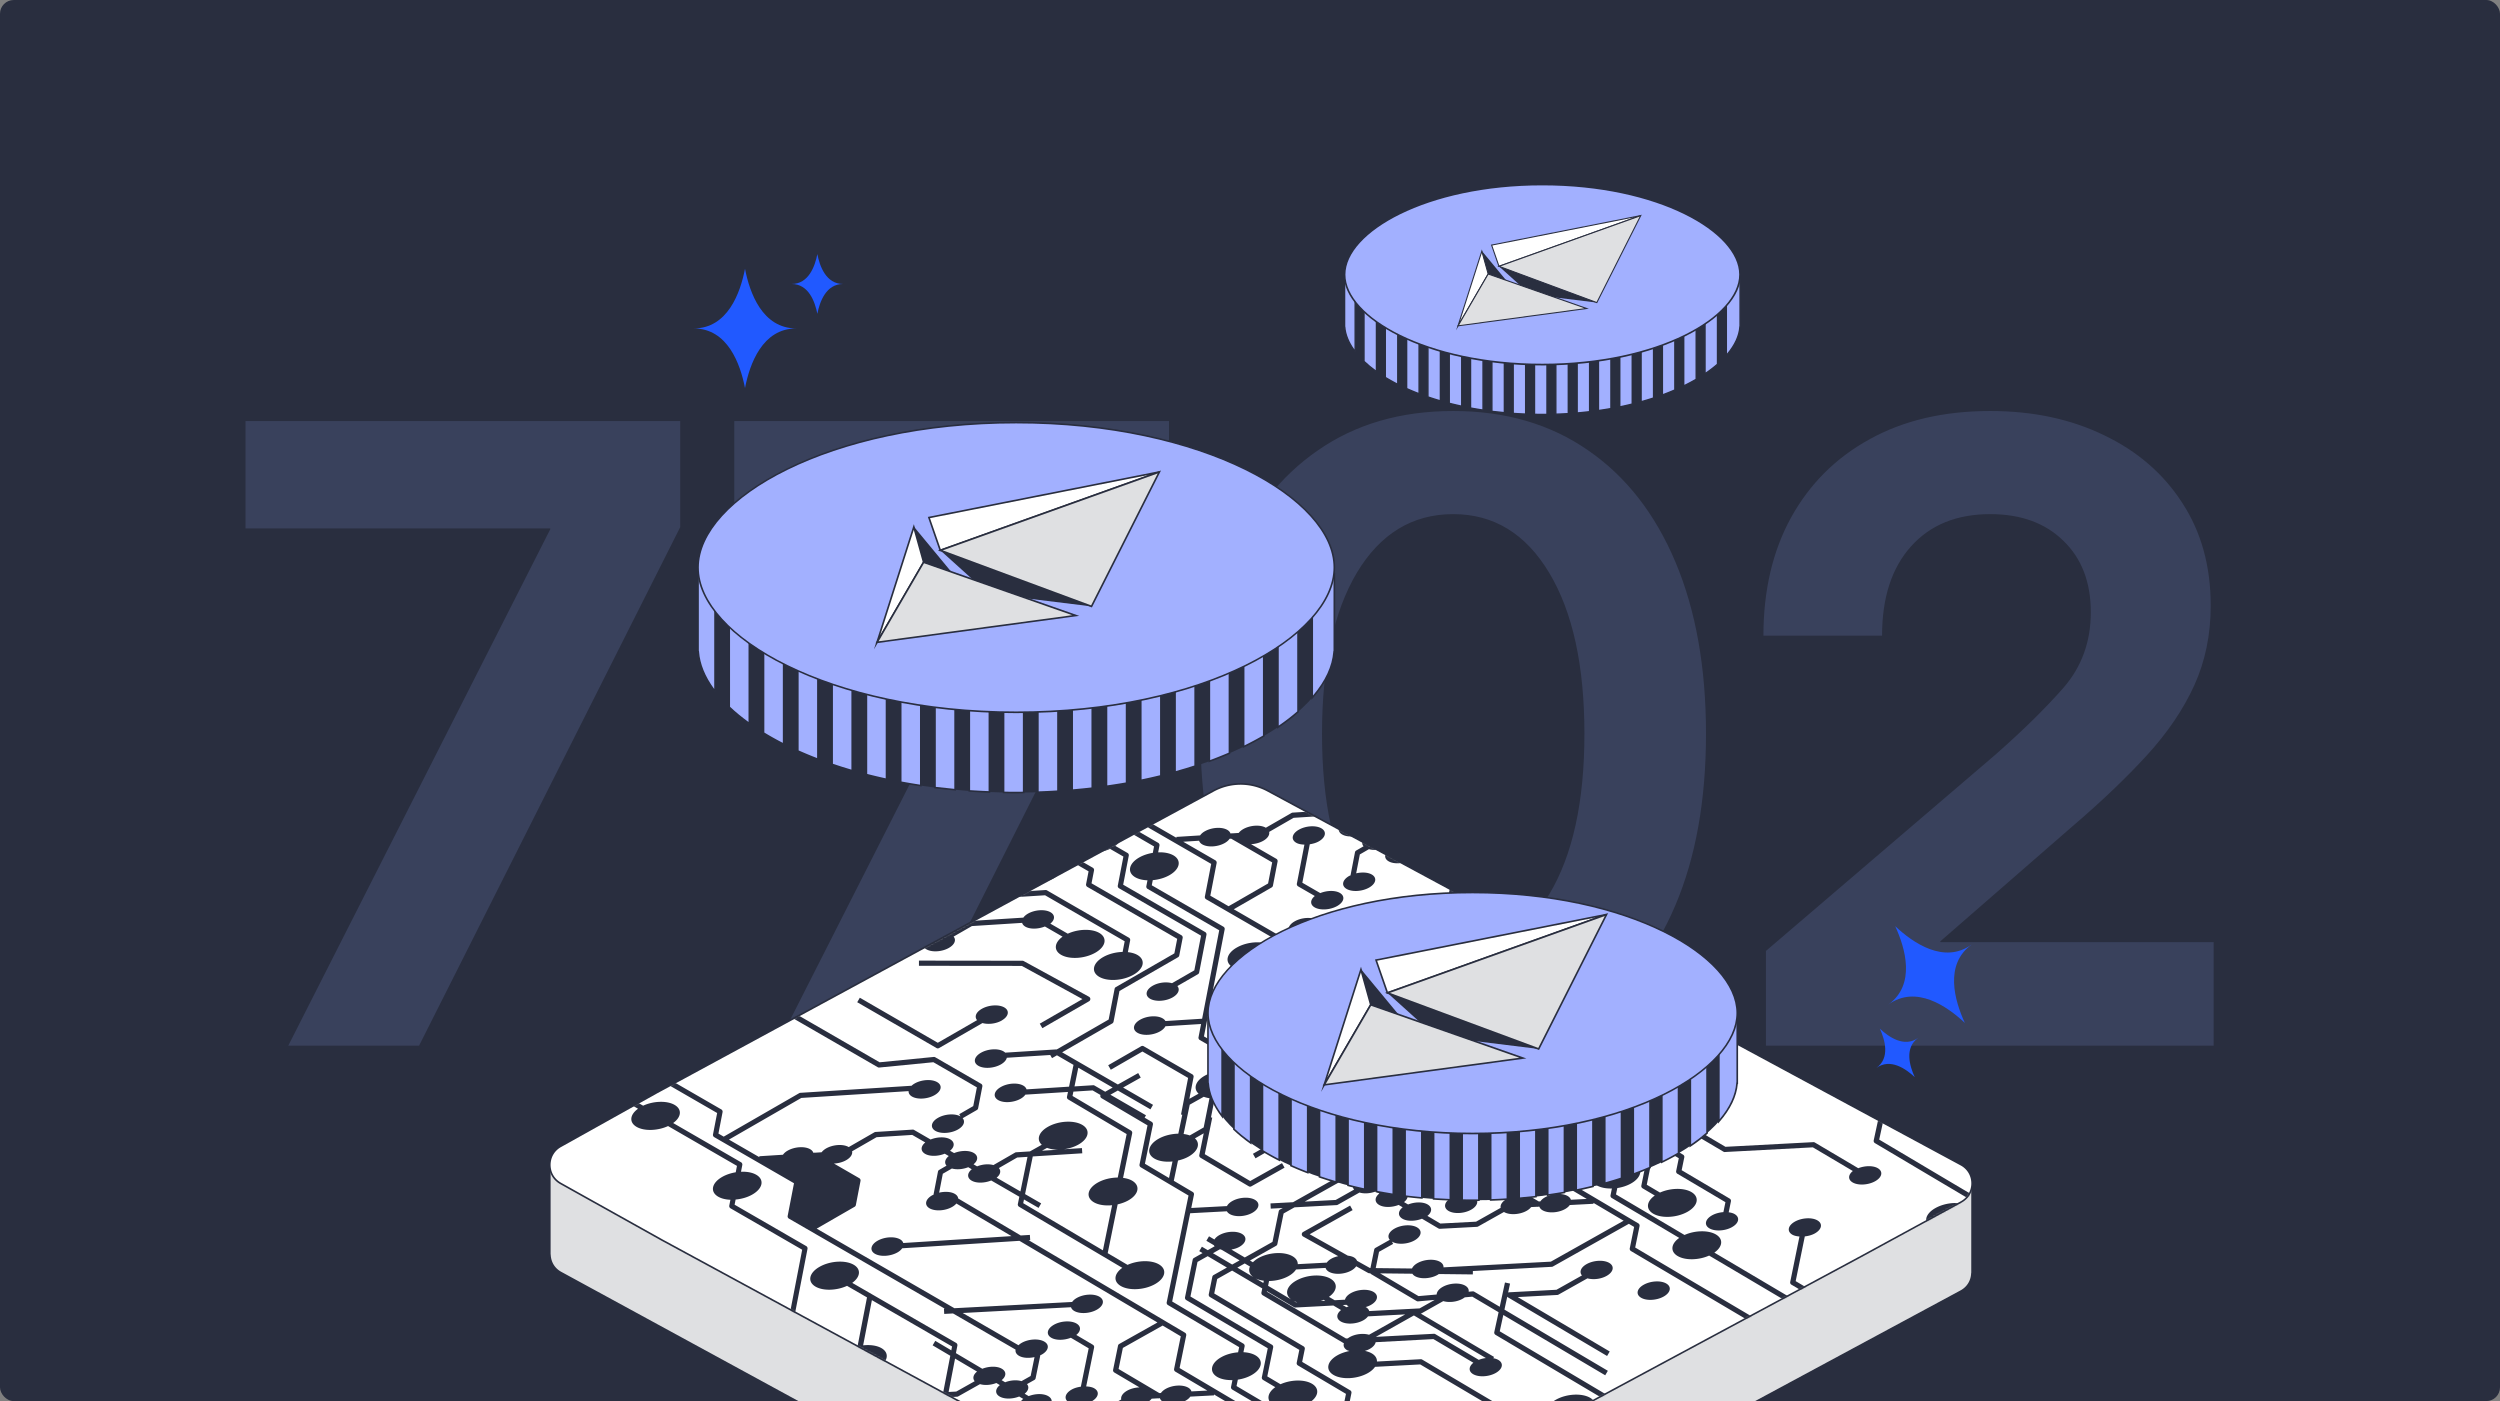 <svg xmlns="http://www.w3.org/2000/svg" width="1456" height="816" fill="none"><rect width="100%" height="100%" fill="#808080" stroke="none"/><g clip-path="url(#a)"><rect width="1456" height="816" fill="#292E3F" rx="8"/><path fill="#39415C" d="m167.889 609 152.588-300.781v-.489H142.986v-62.5H396.16v61.768L244.061 609h-76.172Zm284.668 0 152.588-300.781v-.489H427.654v-62.5h253.174v61.768L528.729 609h-76.172Zm393.798 5.859c-30.598 0-56.884-7.568-78.857-22.705-21.973-15.299-38.9-36.946-50.781-64.941-11.719-28.158-17.578-61.442-17.578-99.854 0-38.574 5.859-71.94 17.578-100.097 11.881-28.158 28.808-49.805 50.781-64.942 21.973-15.299 48.259-22.949 78.857-22.949 30.437 0 56.641 7.65 78.614 22.949 21.972 15.137 38.899 36.784 50.781 64.942 11.882 28.157 17.822 61.523 17.822 100.097 0 38.575-5.94 71.859-17.822 99.854-11.882 27.995-28.809 49.642-50.781 64.941-21.973 15.137-48.177 22.705-78.614 22.705Zm0-60.058c23.601 0 42.237-11.312 55.909-33.936 13.672-22.786 20.507-53.955 20.507-93.506 0-39.713-6.835-70.963-20.507-93.75-13.672-22.786-32.308-34.179-55.909-34.179-23.763 0-42.48 11.393-56.152 34.179-13.509 22.787-20.264 54.037-20.264 93.75 0 39.551 6.755 70.72 20.264 93.506 13.672 22.624 32.389 33.936 56.152 33.936ZM1028.48 609v-55.176l133.31-114.013c16.11-14.161 29.45-27.263 40.03-39.307 10.58-12.207 15.87-26.856 15.87-43.945 0-17.416-5.29-31.25-15.87-41.504-10.58-10.417-24.82-15.625-42.72-15.625-19.53 0-34.91 6.266-46.14 18.799-11.23 12.532-16.85 29.866-16.85 52.001h-69.09c0-26.367 5.37-49.316 16.11-68.847 10.91-19.694 26.21-34.912 45.9-45.654 19.7-10.905 43.05-16.358 70.07-16.358 24.9 0 47.04 4.72 66.41 14.16 19.36 9.278 34.5 22.38 45.41 39.307 11.06 16.927 16.6 36.865 16.6 59.814 0 16.927-3.18 32.39-9.52 46.387-6.35 13.997-15.55 27.588-27.59 40.772-11.88 13.02-26.29 26.774-43.21 41.259l-77.15 67.139v.488h159.18V609h-260.75Z"/><g clip-path="url(#b)"><path fill="#DFE0E2" d="M1148.57 690.073h-29.12L738.532 512.517a33.423 33.423 0 0 0-32.243.169L349.473 691.8l-29.311-13.476v52.504h.074c.168 4.032 2.228 8.001 6.263 10.265l399.295 217.594a33.374 33.374 0 0 0 32.233.168L1142.1 751.947c4.12-2.253 6.2-6.254 6.38-10.328h.08v-51.535l.01-.011Z"/><path fill="#292E3F" d="M742.064 963.446c-5.676 0-11.351-1.443-16.511-4.317L326.269 741.535c-3.763-2.095-6.169-5.886-6.506-10.202h-.031l-.074-.505v-53.304l29.805 13.708 356.585-179.009c10.183-5.675 22.427-5.759 32.705-.158l380.787 177.503h29.52v52.556h-.09c-.35 4.38-2.8 8.181-6.62 10.276L758.269 959.308a33.806 33.806 0 0 1-16.205 4.148v-.01ZM320.678 730.428l.073.379c.179 4.221 2.365 7.801 6.001 9.833l399.295 217.594c9.89 5.527 21.755 5.601 31.749.169l384.074-206.909c3.69-2.021 5.93-5.622 6.12-9.907l.07-.484v-50.514l-28.83-.052-380.918-177.556c-10.005-5.433-21.87-5.38-31.77.158l-357.058 179.23-.221-.095-28.585-13.15v51.304Z"/><path fill="#fff" d="m326.5 689.211 59.063 32.995 340.243 184.588a33.338 33.338 0 0 0 32.243.169l325.631-175.061 46.14-25.141 12.32-6.685c8.59-4.706 8.59-17.066 0-21.751L738.533 460.646a33.394 33.394 0 0 0-32.243.169L382.442 636.37l-55.931 31.248c-8.429 4.716-8.429 16.876 0 21.603l-.011-.01Z"/><path fill="#292E3F" d="M742.064 911.542c-5.675 0-11.34-1.443-16.51-4.327L385.322 722.636l-59.074-33.005c-4.109-2.306-6.568-6.506-6.568-11.233 0-4.728 2.448-8.918 6.568-11.213l55.931-31.247 323.859-175.566c10.204-5.696 22.437-5.749 32.695-.169l403.607 217.679c4.19 2.284 6.7 6.506 6.7 11.286 0 4.779-2.5 9.022-6.7 11.317l-12.32 6.686-46.14 25.141-325.631 175.061a33.802 33.802 0 0 1-16.195 4.148l.01.021ZM326.732 688.799l59.062 32.995 340.233 184.579c9.942 5.569 21.817 5.611 31.78.168L1083.44 731.48l58.46-31.826c3.87-2.116 6.19-6.033 6.19-10.465 0-4.433-2.33-8.328-6.19-10.434L738.291 461.077c-9.984-5.433-21.87-5.359-31.77.158L382.663 636.801l-55.921 31.237c-3.804 2.127-6.074 6.001-6.074 10.37 0 4.369 2.259 8.254 6.074 10.391h-.01Z"/><mask id="c" width="829" height="456" x="320" y="456" maskUnits="userSpaceOnUse" style="mask-type:luminance"><path fill="#fff" d="m326.5 689.211 59.063 32.995 340.243 184.588a33.338 33.338 0 0 0 32.243.169l325.631-175.061 46.14-25.141 12.32-6.685c8.59-4.706 8.59-17.066 0-21.751L738.533 460.646a33.394 33.394 0 0 0-32.243.169L382.442 636.37l-55.931 31.248c-8.429 4.716-8.429 16.876 0 21.603l-.011-.01Z"/></mask><g fill="#292E3F" mask="url(#c)"><path d="M1063.27 545.387c-4.03 2.316-9.92 2.695-13.15.832-3.23-1.864-2.57-5.254 1.47-7.58 3.36-1.938 7.93-2.432 11.25-1.495l13.01-7.486 3.9-20.193-47.76-27.604a1.502 1.502 0 0 1-.73-1.601l3.26-16.866-7.76-4.484c-6 2.768-13.83 3.053-18.31.473-4.9-2.832-3.9-7.98 2.22-11.507 6.13-3.527 15.05-4.085 19.95-1.263 4.48 2.59 3.97 7.106-.83 10.559l7.17 4.138c.54.316.86.979.72 1.6l-3.25 16.866 47.76 27.605c.55.316.85.968.72 1.6l-4.24 21.93c-.08.442-.35.811-.72 1.032l-11.99 6.896c1.66 1.916.68 4.611-2.7 6.559l.01-.011Zm-20.95-102.755 43.35 25.046-3.68 19.014c-.12.632.17 1.285.73 1.6l133.2 76.961 1.51-2.632-118.61-68.528 22.09-12.728c.38-.221.65-.59.72-1.032l2.71-14.023a1.503 1.503 0 0 0-.72-1.601l-14.75-8.527c2.46-.106 5.04-.769 7.14-1.969 2.63-1.516 3.79-3.464 3.44-5.169l14.24-8.212 20.78-1.316 7.59 4.39c-2.75 2.232-2.9 5.011-.08 6.633 2.8 1.621 7.54 1.474 11.4-.095l2.37 1.369c-2.24 1.81-2.7 3.979-1.32 5.6l-4.26 2.454c-.38.221-.66.6-.73 1.031l-2.61 13.466c-.25.116-.54.179-.78.316-4.03 2.326-4.69 5.727-1.46 7.58 3.23 1.863 9.11 1.484 13.15-.832 4.04-2.327 4.7-5.727 1.47-7.591-2.24-1.284-5.77-1.442-9.07-.673l2.14-11.013 5.29-3.053c2.8.79 6.39.505 9.52-.747l2.07 1.2c-2.76 2.232-2.89 5.011-.09 6.632 2.8 1.622 7.54 1.464 11.39-.094l27.63 15.971 1.52-2.622-26.01-15.023c2.75-2.232 2.89-5.012.08-6.644-2.8-1.61-7.54-1.452-11.39.106l-2.07-1.2c2.75-2.232 2.89-5.022.08-6.644-2.79-1.621-7.54-1.463-11.4.095l-2.37-1.369c2.76-2.232 2.89-5.011.09-6.632-2.8-1.622-7.54-1.464-11.39.094l-9.62-5.558a1.548 1.548 0 0 0-.86-.2l-21.6 1.368a1.61 1.61 0 0 0-.66.2l-14.97 8.612s-.02-.021-.04-.031c-3.22-1.864-9.12-1.485-13.15.842-1.15.674-2 1.421-2.59 2.211l-3.73.231-.24-.126-.09.148-.74.052c-.29-.779-.87-1.505-1.85-2.074-3.24-1.863-9.13-1.484-13.16.832-1.24.716-2.11 1.526-2.7 2.369l-13.8.884.04.537-17.7-10.223 42.13-24.267 62.48-3.969c-.05 1.2.58 2.337 2.01 3.169 3.24 1.863 9.11 1.474 13.16-.842 4.03-2.327 4.7-5.728 1.47-7.581-3.23-1.863-9.11-1.484-13.16.832-.69.4-1.24.832-1.72 1.274l-64.77 4.106c-.24.021-.46.095-.67.21l-43.96 25.31s-2.99 1.79-2.44 2.095h.02Zm27.07 12.128 9.23-.579c.27.811.85 1.548 1.86 2.138 3.23 1.863 9.12 1.484 13.16-.843 1.27-.726 2.15-1.568 2.74-2.432l.92-.063 23.88 13.813-2.37 12.276-23.02 13.255-10.64-6.138 3.68-19.003a1.533 1.533 0 0 0-.72-1.601l-18.73-10.833.01.01Z"/><path d="M1149.19 484.693c3.86-1.569 8.59-1.727 11.39-.106 3.23 1.874 2.57 5.264-1.47 7.581-4.04 2.326-9.92 2.705-13.16.842-2.8-1.622-2.66-4.411.1-6.633l-9.74-5.622a1.443 1.443 0 0 1-.55-.558 1.507 1.507 0 0 1-.18-1.042l4.4-22.699c-1.79-.063-3.5-.347-4.76-1.074-3.22-1.863-2.56-5.253 1.47-7.58 4.04-2.326 9.92-2.695 13.16-.831 3.24 1.863 2.58 5.253-1.47 7.58-1.57.895-3.43 1.421-5.29 1.716l-4.34 22.393 10.46 6.033h-.02Zm73.98 16.119-74.53 4.737c-.59.842-1.47 1.664-2.71 2.369-4.04 2.327-9.92 2.706-13.15.842-3.23-1.874-2.57-5.253 1.46-7.58 4.04-2.327 9.92-2.695 13.16-.842 1.01.589 1.59 1.326 1.86 2.127l73.72-4.675.19 3.032v-.01Zm-42.33 61.431-5.7 29.457c-.09.432-.35.811-.73 1.032l-7.2 4.148c3.27 2.927 1.94 7.37-3.54 10.528-6.13 3.517-15.06 4.085-19.95 1.264-4.89-2.833-3.89-7.97 2.23-11.497 5.48-3.159 13.17-3.927 18.25-2.043l8.12-4.674 5.37-27.72-46.69-26.984-5.1 26.331c4.02-.432 7.95.063 10.66 1.621 4.89 2.832 3.9 7.98-2.23 11.507-3.39 1.948-7.61 2.959-11.55 3.032l-4.92 25.373 34.24 19.782c.56.327.87.958.74 1.601l-3.77 19.413-2.97-.568 3.55-18.361-34.24-19.782a1.419 1.419 0 0 1-.54-.558c-.18-.306-.26-.685-.18-1.043l5.03-26.025c-2.02-.253-3.87-.748-5.35-1.611-4.9-2.821-3.9-7.97 2.23-11.496 1.85-1.074 3.95-1.822 6.12-2.338l5.5-28.468-11.62-6.727c-5.99 2.769-13.83 3.053-18.32.474-4.89-2.832-3.9-7.981 2.23-11.508 6.13-3.526 15.06-4.084 19.95-1.273 4.47 2.589 3.97 7.117-.83 10.57l60.5 34.953c.56.316.85.969.72 1.6l-.01-.01Zm-153.61 25.352-1.51-2.621 19.19-11.055a1.494 1.494 0 0 1 1.51 0l28.29 16.34c.57.316.86.958.73 1.611l-4.33 22.372-2.97-.579 4.13-21.319-26.61-15.371-18.43 10.612v.01Zm-248.403-59.96c-4.036 2.316-9.921 2.695-13.158.832-2.817-1.621-2.659-4.411.084-6.633l-9.732-5.622a1.263 1.263 0 0 1-.546-.558c-.179-.305-.253-.684-.179-1.042l4.393-22.699c-1.797-.063-3.489-.347-4.75-1.073-3.237-1.864-2.575-5.264 1.471-7.591 4.036-2.327 9.921-2.695 13.158-.832 3.226 1.864 2.564 5.264-1.461 7.58-1.576.906-3.437 1.422-5.297 1.716l-4.33 22.394 10.447 6.032c3.857-1.558 8.596-1.716 11.392-.105 3.237 1.874 2.575 5.264-1.471 7.591l-.021.01Zm-13.18 15.741c-4.036 2.316-9.921 2.695-13.158.842-3.226-1.874-2.575-5.264 1.471-7.591 4.036-2.326 9.921-2.695 13.158-.831 1.009.579 1.597 1.316 1.86 2.126l73.713-4.685.189 3.032-74.532 4.738c-.578.842-1.472 1.663-2.701 2.379v-.01Zm-105.472 24.281c-6.127 3.537-15.06 4.095-19.947 1.274-4.898-2.832-3.899-7.981 2.228-11.507 3.321-1.906 7.472-2.917 11.36-3.022l1.198-6.201-46.367-26.794-51.16 3.253c-.305 0-.599-.063-.862-.21l-25.433-14.708c-3.857 1.569-8.596 1.726-11.402.105-3.227-1.863-2.575-5.264 1.471-7.58 4.036-2.327 9.921-2.706 13.158-.842 2.816 1.632 2.659 4.421-.095 6.643l23.426 13.528 51.17-3.242c.305-.021.599.052.851.2l47.692 27.552c.568.316.862.968.736 1.6l-1.324 6.822c2.091.242 4.025.748 5.538 1.632 4.887 2.832 3.899 7.97-2.228 11.497h-.01Z"/><path d="M617.999 556.092c-4.477-2.589-3.972-7.117.841-10.57l-10.289-5.938c-3.857 1.559-8.586 1.716-11.381.106-1.051-.611-1.64-1.379-1.882-2.211l-29.247 1.863-10.667 6.138c1.65 1.927.672 4.611-2.712 6.559-4.025 2.327-9.921 2.695-13.147.832-3.237-1.864-2.575-5.254 1.471-7.57 3.363-1.937 7.924-2.442 11.256-1.495l12.601-7.254c.199-.105.43-.179.662-.2l30.487-1.926c.589-.822 1.461-1.611 2.659-2.306 4.036-2.316 9.921-2.695 13.158-.832 2.806 1.622 2.659 4.412-.094 6.633l10.162 5.864c6.001-2.758 13.831-3.043 18.318-.463 4.887 2.832 3.899 7.98-2.228 11.507-6.137 3.527-15.06 4.085-19.957 1.274l-.011-.011Zm10.174-61.25c-4.887-2.832-3.889-7.969 2.228-11.496 6.137-3.527 15.06-4.096 19.957-1.274 4.467 2.59 3.973 7.106-.84 10.559l7.167 4.148c.546.306.851.969.715 1.59l-3.258 16.877 47.776 27.594c.546.305.861.968.725 1.59l-4.246 21.93c-.084.442-.336.81-.725 1.031l-11.97 6.896c1.649 1.927.683 4.611-2.701 6.559-4.036 2.327-9.921 2.695-13.158.842-3.227-1.863-2.575-5.264 1.482-7.58 3.363-1.937 7.924-2.432 11.255-1.495l13-7.485 3.91-20.193-47.755-27.594a1.507 1.507 0 0 1-.725-1.611l3.258-16.866-7.756-4.474c-5.99 2.768-13.831 3.042-18.318.463l-.021-.011Zm33.211-20.636 2.417-12.465a1.503 1.503 0 0 0-.725-1.601l-94.848-54.809-1.513 2.622 93.923 54.272-2.418 12.476a1.54 1.54 0 0 0 .726 1.6l46.451 26.836-3.678 19.003a1.51 1.51 0 0 0 .715 1.601l111.631 64.505-.284 1.379a1.541 1.541 0 0 0 .704 1.611l60.135 35.575c-4.834 3.411-5.391 7.927-.946 10.559 4.866 2.874 13.81 2.401 19.968-1.063 6.159-3.464 7.199-8.612 2.344-11.497-4.446-2.632-12.296-2.432-18.318.284l-11.561-6.832 5.802-28.416c2.164-.484 4.277-1.231 6.137-2.263 6.169-3.464 7.21-8.612 2.344-11.486-1.472-.864-3.321-1.39-5.329-1.664l5.297-25.962c.084-.368 0-.737-.157-1.053a1.554 1.554 0 0 0-.547-.558l-34.029-20.14 1.902-9.349.273.147 1.513-2.621-1.145-.663 1.198-5.833-2.964-.61-.998 4.842-22.091-12.77c2.238-1.811 2.711-3.98 1.314-5.612l10.667-6.148 37.96-2.4-.189-3.032-38.318 2.432c-.231 0-.452.084-.662.2l-12.59 7.253c-2.796-.789-6.379-.494-9.501.758l-2.081-1.2c2.754-2.232 2.891-5.011.085-6.643-2.806-1.611-7.536-1.463-11.403.105l-2.365-1.368c2.754-2.232 2.89-5.012.084-6.644-2.795-1.621-7.535-1.463-11.392.106l-9.627-5.57a1.537 1.537 0 0 0-.861-.2l-21.587 1.369a1.745 1.745 0 0 0-.662.2l-14.965 8.612s-.032-.021-.042-.032c-3.237-1.863-9.122-1.474-13.158.843-1.156.673-2.007 1.431-2.596 2.211l-3.731.242-.231-.137-.084.158-.746.042c-.273-.779-.851-1.506-1.839-2.074-3.237-1.874-9.112-1.485-13.158.842-1.24.705-2.113 1.527-2.701 2.369l-13.799.874.032.537-17.698-10.223 42.132-24.267 62.489-3.969c-.053 1.21.568 2.337 2.007 3.169 3.227 1.863 9.123 1.484 13.148-.843 4.035-2.326 4.697-5.716 1.481-7.58-3.236-1.863-9.122-1.484-13.157.842-.694.39-1.24.822-1.724 1.274l-64.78 4.117a1.614 1.614 0 0 0-.662.2l-43.961 25.32-3.09-1.79h.032Zm166.385 80.94-7.241 4.064a1.527 1.527 0 0 0-.736 1.021l-5.086 24.888-96.162-55.567 22.091-12.718c.379-.221.652-.6.725-1.032l2.712-14.033a1.534 1.534 0 0 0-.725-1.601l-14.745-8.517c2.449-.116 5.034-.779 7.136-1.979 2.627-1.506 3.794-3.464 3.416-5.17l14.24-8.201 20.787-1.326 7.588 4.4c-2.753 2.232-2.89 5.012-.084 6.633 2.806 1.621 7.546 1.463 11.392-.095l2.376 1.369c-2.239 1.811-2.712 3.979-1.314 5.601l-4.278 2.463c-.378.221-.641.59-.725 1.032l-2.595 13.455c-.263.116-.547.19-.789.326-4.035 2.317-4.697 5.717-1.471 7.57 3.226 1.864 9.122 1.495 13.158-.832 4.025-2.326 4.687-5.727 1.471-7.58-2.249-1.295-5.77-1.453-9.07-.684l2.134-11.013 5.297-3.053c2.795.79 6.379.495 9.5-.758l2.071 1.2c-2.743 2.232-2.891 5.012-.085 6.633 2.806 1.621 7.546 1.464 11.393-.105l24.602 14.223-2.322 11.402c-.137.642.157 1.264.704 1.611l34.04 20.14-5.181 25.32c-3.941.032-8.177 1-11.582 2.906-6.169 3.464-7.209 8.601-2.343 11.486 2.68 1.59 6.61 2.116 10.635 1.716l-5.37 26.278-27.524-16.287 1.303-2.263-19.695-11.381 5.15-25.194 8.166-4.6c5.044 1.937 12.758 1.252 18.265-1.853 6.159-3.454 7.209-8.602 2.344-11.487-4.866-2.874-13.81-2.4-19.958 1.064-5.517 3.095-6.904 7.527-3.657 10.496l.042.032Zm-119.198-52.493a1.54 1.54 0 0 0-.725-1.6l-18.738-10.823 9.237-.59c.263.811.852 1.548 1.871 2.137 3.226 1.864 9.112 1.485 13.147-.842 1.272-.726 2.165-1.569 2.754-2.432l.914-.063 23.888 13.813-2.386 12.276-23.015 13.265-10.625-6.148 3.678-19.004v.011Zm39.356 66.958-5.518 28.478c-2.164.506-4.256 1.274-6.105 2.327-6.127 3.527-7.126 8.686-2.228 11.507 1.471.853 3.331 1.348 5.349 1.6l-5.034 26.026c-.074.368 0 .726.178 1.042.116.232.305.421.547.558l34.24 19.782-1.84 9.455-1.818-1.064-1.545 2.601 2.754 1.632-1.104 5.748 2.964.579.904-4.685 20.336 12.033c-2.26 1.79-2.754 3.949-1.377 5.591l-10.73 6.033-18.024.958 22.385-12.592-1.471-2.643-27.734 15.593-13.127.694.147 3.043 7.01-.368-1.608.894c-.389.221-.662.59-.746 1.022l-3.636 17.834-16.132 9.065-7.798-4.611c1.639-.306 3.237-.769 4.613-1.548 4.057-2.285 4.751-5.675 1.545-7.57-3.216-1.895-9.111-1.579-13.157.695-1.367.758-2.302 1.664-2.891 2.569l-3.142-1.864-1.545 2.611 4.341 2.559c.105.231.294.442.473.653l-3.994 2.252-3.426-2.031-1.534 2.6 1.912 1.137-5.002 2.822c-.379.21-.652.579-.736 1.021l-4.466 21.888a1.532 1.532 0 0 0 .704 1.61l47.481 28.089-3.436 16.835a1.507 1.507 0 0 0 .704 1.6l7.125 4.222c-4.834 3.411-5.391 7.927-.935 10.549 4.855 2.874 13.799 2.411 19.957-1.063 6.169-3.454 7.21-8.602 2.344-11.487-4.446-2.632-12.296-2.432-18.329.285l-7.703-4.569 3.426-16.824a1.5 1.5 0 0 0-.704-1.611l-47.482-28.089 4.12-20.151 5.938-3.337 11.193 6.622-7.767 4.369c-.378.211-.652.59-.736 1.021l-2.07 10.17a1.526 1.526 0 0 0 .704 1.611l52.032 30.784-1.513 7.454a1.515 1.515 0 0 0 .704 1.611l27.976 16.55-1.177 5.78c-2.291.158-4.666.779-6.621 1.874-4.056 2.285-4.75 5.685-1.534 7.57 3.205 1.905 9.101 1.59 13.158-.695 4.056-2.285 4.76-5.675 1.544-7.57-.956-.568-2.175-.874-3.478-1.053l1.293-6.369a1.5 1.5 0 0 0-.715-1.6l-27.976-16.561 1.524-7.443c.126-.632-.158-1.295-.715-1.611l-52.022-30.784 1.724-8.444 8.691-4.885 17.551 10.381-.483 2.358a1.521 1.521 0 0 0 .714 1.611l47.324 27.994c-.473 1.485.084 2.959 1.829 3.99.399.232.935.327 1.419.495-2.449.484-4.866 1.285-6.958 2.453-6.158 3.464-7.209 8.602-2.343 11.486 4.866 2.874 13.809 2.411 19.968-1.063 1.933-1.084 3.31-2.358 4.214-3.653l26.315-1.401 127.364 75.36 1.535-2.6-127.753-75.592a1.548 1.548 0 0 0-.862-.21l-25.485 1.347c.063-1.789-.872-3.474-2.995-4.727-1.146-.673-2.533-1.158-4.036-1.463.967-.305 1.923-.642 2.775-1.116 2.049-1.148 3.236-2.579 3.499-3.959l33.641-1.8 23.278 13.781c-2.774 2.201-2.953 4.991-.147 6.633 3.205 1.895 9.101 1.59 13.158-.684 4.057-2.285 4.761-5.675 1.545-7.58-.83-.485-1.85-.811-2.953-1.011l.441-.748-42.689-25.257c.147-.031.305-.052.441-.126l12.664-7.127c3.31.968 7.893.526 11.277-1.38a11.56 11.56 0 0 0 1.25-.821l4.393-.389 15.302 9.054-2.501 11.539a1.513 1.513 0 0 0 .704 1.631l109.287 64.874 1.545-2.61-108.352-64.317 2.06-9.496 59.357 35.111 1.534-2.611-60.219-35.637 1.629-7.528c.084.095.137.221.253.284l57.896 34.259 1.534-2.622-53.587-31.7 23.079-1.221c.231-.021.462-.084.662-.2l16.867-9.475c3.3.916 7.798.463 11.151-1.421 4.056-2.275 4.75-5.675 1.545-7.57-3.216-1.895-9.112-1.579-13.169.695-3.436 1.937-4.424 4.653-2.711 6.59l-14.85 8.349-27.734 1.484c-.158 0-.284.106-.421.158l1.125-5.232-2.964-.642-3.058 14.149-14.85-8.791a1.536 1.536 0 0 0-.904-.2l-2.343.211c.22-1.327-.41-2.59-1.955-3.506-3.216-1.895-9.101-1.59-13.158.695-2.291 1.284-3.468 2.916-3.52 4.443l-10.573.926-22.385-13.244 18.812.211c.326.505.788.979 1.471 1.379 3.216 1.895 9.101 1.589 13.169-.695.283-.158.504-.337.756-.505l19.81.231.032-1.979 45.958-2.453c.231 0 .462-.084.662-.19l44.223-24.856 3.069 1.81-2.543 12.455a1.518 1.518 0 0 0 .704 1.6l94.294 55.789 1.53-2.611-93.365-55.241 2.544-12.444a1.533 1.533 0 0 0-.705-1.611l-46.178-27.31 3.878-18.972a1.533 1.533 0 0 0-.704-1.61l-110.833-65.569.253-1.316a1.515 1.515 0 0 0-.726-1.6l-60.502-34.954c4.803-3.453 5.318-7.969.84-10.559-4.897-2.832-13.83-2.264-19.946 1.263-6.127 3.527-7.126 8.686-2.228 11.507 4.477 2.59 12.317 2.295 18.318-.463l11.623 6.717-.042-.021ZM904.801 685.63c-.126.632.158 1.285.704 1.6l18.623 11.023-9.238.485c-.252-.811-.83-1.558-1.839-2.159-3.216-1.884-9.112-1.579-13.168.706-1.272.705-2.176 1.537-2.775 2.4l-.914.053-23.741-14.055 2.501-12.255 23.153-13.023 10.551 6.243-3.867 18.972.01.01Zm-78.085 76.381-29.279 1.548c-.242-.832-.83-1.6-1.85-2.221-.084-.042-.199-.053-.294-.095 1.093-.305 2.154-.705 3.1-1.253 4.057-2.274 4.75-5.664 1.535-7.57-3.206-1.884-9.091-1.579-13.158.695-1.976 1.106-3.132 2.485-3.447 3.822l-6.012.316-3.331-1.969c4.834-3.411 5.391-7.928.935-10.549-4.866-2.874-13.809-2.411-19.957 1.063-5.854 3.295-7.031 8.086-2.953 11.023l-13.474-7.97.568-2.79c3.889-.052 8.05-1.021 11.392-2.895 2.029-1.137 3.437-2.463 4.33-3.822l17.204-.905c.252.821.83 1.579 1.85 2.19 3.216 1.895 9.111 1.59 13.168-.695 1.293-.726 2.217-1.579 2.806-2.453l6.905 3.864c.22.126.473.189.714.2h.599c.116.179.232.358.421.474l26.526 15.697c.273.158.578.232.893.2l9.648-.853-8.828 4.97-.011-.022Zm-54.88-4.463-2.627.136c.578-.21 1.145-.431 1.702-.684l.914.537.011.011Zm-16.395.873-.672.032-1.377-.821c.63.305 1.303.568 2.049.789Zm26.568 1.622 2.207-.116c.284.284.61.537 1.009.768.084.053.21.064.294.095-.473.137-.872.358-1.324.537l-2.175-1.284h-.011Zm19.274 18.55 22.175-12.476 41.933 24.815c-1.44.158-2.817.516-4.141 1.053l-25.296-14.971a1.492 1.492 0 0 0-.851-.221l-33.83 1.8h.01Zm-63.403-26.615 15.743 9.318c.263.147.547.221.862.21l22.07-1.169 4.466 2.643c-2.785 2.211-2.953 4.99-.158 6.643 3.216 1.895 9.112 1.579 13.169-.695 1.219-.684 2.081-1.474 2.68-2.274l21.681-1.147-21.072 11.854c-3.321-.968-7.892-.515-11.276 1.38-.421.242-.778.494-1.114.737l-1.03.063-46.084-27.268.063-.274v-.021Zm-2.112-4.769-4.467-2.643c1.366.674 2.974 1.106 4.74 1.327l-.273 1.316Zm-15.145-8.949 4.309-2.432 3.027 1.79c-.967 2.242-.336 4.474 1.965 6.138l-9.301-5.496Zm1.314-4.211-4.319 2.421-11.193-6.611 4.099-2.306c.347.095.62.274.998.337l10.415 6.169v-.01Zm79.325-40.175 2.06 1.221c-2.774 2.2-2.943 4.99-.147 6.633 2.785 1.653 7.525 1.537 11.392.021l2.354 1.389c-2.774 2.211-2.942 4.991-.147 6.644 2.785 1.642 7.525 1.526 11.392 0l9.564 5.653c.263.158.557.232.862.221l21.607-1.147a1.61 1.61 0 0 0 .662-.2l15.05-8.454s.021.021.042.031c3.205 1.885 9.101 1.579 13.158-.705 1.166-.653 2.017-1.4 2.616-2.179l3.742-.19.231.126.084-.147.736-.042c.273.79.84 1.516 1.828 2.095 3.216 1.895 9.112 1.59 13.169-.695 1.24-.695 2.123-1.505 2.722-2.337l13.809-.727-.032-.536 17.583 10.401-42.385 23.836-62.52 3.316c.073-1.2-.547-2.337-1.976-3.179-3.206-1.895-9.101-1.59-13.158.695-1.65.926-2.711 2.042-3.216 3.158l-21.124-.242 1.934-9.486 8.229-4.611-.746-1.327c3.205 1.906 9.101 1.59 13.157-.684 4.057-2.285 4.761-5.675 1.545-7.57-3.205-1.895-9.101-1.59-13.157.695-3.406 1.906-4.404 4.59-2.775 6.517l-8.334 4.695a1.465 1.465 0 0 0-.746 1.022l-2.186 10.717h-.273l-7.536-4.211c-.294-.726-.851-1.4-1.765-1.948-.978-.579-2.239-.884-3.584-1.052l-22.227-12.466 25.012-14.055-1.471-2.653-27.367 15.392a1.51 1.51 0 0 0-.767 1.316c0 .537.294 1.053.778 1.327l20.43 11.444c-1.398.326-2.764.768-3.951 1.442-1.23.684-2.113 1.485-2.701 2.306l-16.889.895c0-1.727-.946-3.359-3.006-4.569-4.855-2.885-13.799-2.411-19.957 1.052a14.268 14.268 0 0 0-3.174 2.411l-1.702-1.01 15.196-8.549c.379-.211.662-.579.746-1.021l3.637-17.825 6.358-3.579 24.508-1.295c.231 0 .452-.084.662-.19l12.664-7.127c2.785.821 6.379.569 9.511-.663h-.011Zm-50.571-122.663 27.545 15.908-1.04 1.748 19.726 11.675-4.898 25.373-8.134 4.674c-5.065-1.884-12.769-1.126-18.244 2.032-6.127 3.527-7.115 8.686-2.228 11.497 4.897 2.843 13.82 2.274 19.947-1.263 5.475-3.159 6.82-7.591 3.552-10.528l7.199-4.148c.378-.222.641-.601.725-1.032l4.824-24.983 95.415 56.451-22.228 12.487a1.463 1.463 0 0 0-.735 1.021l-2.859 14.002a1.541 1.541 0 0 0 .704 1.611l14.651 8.664c-2.449.095-5.034.716-7.136 1.906-2.649 1.474-3.836 3.432-3.479 5.127l-14.335 8.065-20.798 1.095-7.546-4.464c2.775-2.201 2.943-4.98.147-6.633-2.785-1.653-7.524-1.537-11.402 0l-2.354-1.4c2.259-1.79 2.753-3.948 1.376-5.591l4.299-2.421c.388-.221.651-.59.735-1.021l2.743-13.434c.252-.116.547-.179.788-.316 4.057-2.274 4.751-5.664 1.545-7.57-3.216-1.895-9.111-1.589-13.168.695-4.057 2.274-4.75 5.664-1.545 7.57 2.239 1.305 5.759 1.495 9.059.758l-2.249 10.991-5.328 3.001c-2.785-.821-6.369-.569-9.501.663l-2.059-1.221c2.774-2.201 2.942-4.991.147-6.633-2.785-1.653-7.525-1.537-11.393-.021l-22.889-13.539 2.249-11.581a1.515 1.515 0 0 0-.725-1.6l-34.25-19.782 4.907-25.373c3.952-.074 8.177-1.074 11.561-3.032 6.127-3.527 7.125-8.675 2.228-11.507-2.701-1.559-6.642-2.053-10.657-1.611l5.087-26.331.021.021ZM570.129 443.106l-5.139 26.52c1.597.105 3.1.39 4.235 1.053 3.226 1.863 2.575 5.264-1.471 7.58-4.036 2.327-9.932 2.695-13.158.842-3.227-1.863-2.575-5.264 1.471-7.59 1.713-.99 3.783-1.548 5.822-1.811l5.045-26.099-43.688-25.247 1.513-2.621 44.613 25.794c.578.316.862.968.736 1.589l.021-.01Z"/><path d="M591.578 505.076c.883-1.306 2.239-2.59 4.173-3.696 6.127-3.526 15.06-4.095 19.946-1.273 4.898 2.842 3.899 7.98-2.228 11.507-6.127 3.527-15.049 4.095-19.946 1.263-2.134-1.232-3.08-2.906-3.048-4.695l-25.465 1.621a1.556 1.556 0 0 1-.861-.2l-128.52-74.265 1.503-2.622 128.141 74.034 26.295-1.674h.01Zm-56.383 57.419v-3.032l60.303.073c.253 0 .494.074.715.19l38.013 20.782c.483.274.788.758.788 1.306 0 .547-.284 1.063-.757 1.326l-27.198 15.677-1.503-2.632 24.855-14.319-35.301-19.319-59.915-.063v.011Z"/><path d="M583.446 594.332c-3.363 1.937-7.935 2.432-11.256 1.495l-25.265 14.55a1.5 1.5 0 0 1-1.513 0l-46.168-26.678 1.514-2.622 45.411 26.236 22.879-13.181c-1.661-1.927-.683-4.611 2.701-6.559 4.035-2.327 9.921-2.706 13.157-.842 3.227 1.874 2.565 5.264-1.471 7.58l.011.021Z"/><path d="M429.534 860.831c4.898 2.832 13.831 2.253 19.947-1.274 5.476-3.158 6.821-7.59 3.563-10.517l7.188-4.148c.379-.221.641-.59.726-1.021l8.764-44.124 14.115 8.16-4.414 22.835c-.126.632.178 1.274.725 1.611l1.902 1.095-.452.768 22.953 13.582-4.267 2.453-21.303-12.613-1.534 2.611 19.842 11.728-10.489 6.033 1.503 2.632 11.97-6.886 32.338 19.13c.263.158.546.232.862.221l29.731-1.579c.284.274.62.526 1.009.758 3.216 1.905 9.111 1.59 13.168-.695 4.057-2.285 4.75-5.675 1.545-7.57-3.216-1.895-9.101-1.589-13.168.695-1.966 1.106-3.132 2.474-3.448 3.811l-28.554 1.527-7.808-4.622 2.753-14.234 22.301-1.19c.253.832.831 1.59 1.861 2.19 3.205 1.895 9.101 1.59 13.157-.695 4.057-2.284 4.761-5.674 1.545-7.569-3.216-1.895-9.101-1.59-13.158.695-1.229.694-2.101 1.484-2.701 2.305l-22.406 1.19.326-1.685a1.539 1.539 0 0 0-.736-1.6l-34.239-19.782 4.918-25.373c3.941-.073 8.166-1.084 11.55-3.032 6.127-3.527 7.125-8.675 2.228-11.507-2.701-1.558-6.642-2.053-10.657-1.611l5.098-26.331 46.693 26.984-.441 2.253-9.333-5.527-1.545 2.611 10.279 6.074-4.11 21.246-30.393 1.611.158 3.032 26.231-1.39-4.33 2.495c-5.076-1.884-12.769-1.116-18.244 2.032-6.127 3.527-7.125 8.686-2.239 11.497 4.898 2.842 13.831 2.274 19.958-1.263 5.465-3.159 6.81-7.591 3.542-10.529l7.199-4.148c.157-.094.189-.294.304-.431l5.907-.306c.231-.021.451-.084.662-.2l12.664-7.127c2.795.821 6.379.568 9.511-.663l2.059 1.221c-2.774 2.211-2.942 5.001-.147 6.643 2.785 1.642 7.525 1.537 11.403 0l2.354 1.4c-2.785 2.201-2.953 4.991-.147 6.633 2.774 1.653 7.514 1.537 11.392 0l9.553 5.664c.263.148.557.221.862.211l21.607-1.148c.232 0 .463-.084.663-.189l15.049-8.465s.021.021.042.032c3.216 1.895 9.101 1.579 13.158-.695 1.166-.663 2.028-1.4 2.627-2.18l3.731-.2.231.137.084-.158.747-.042c.262.79.84 1.516 1.818 2.095 3.216 1.906 9.111 1.59 13.168-.684 1.251-.705 2.133-1.506 2.722-2.348l13.809-.726-.031-.537 17.582 10.412-42.374 23.836-62.531 3.316c.073-1.211-.547-2.337-1.965-3.19-3.216-1.895-9.101-1.579-13.169.695-4.056 2.285-4.75 5.675-1.545 7.57 3.216 1.895 9.112 1.589 13.169-.695a9.28 9.28 0 0 0 1.734-1.253l64.822-3.443c.231-.021.462-.084.662-.2l44.224-24.857 3.069 1.822-2.544 12.444a1.535 1.535 0 0 0 .704 1.611l94.291 55.777 1.534-2.6-93.365-55.251 2.543-12.444c.126-.622-.158-1.285-.704-1.601l-46.168-27.32 3.867-18.961c.126-.642-.157-1.295-.704-1.611l-91.043-53.872.883-.063-.189-3.032-5.329.336-36.425-21.55c-.105-1.032-.757-1.99-2.018-2.706-2.239-1.295-5.77-1.453-9.07-.685l2.134-11.012 5.296-3.053c2.796.79 6.39.495 9.511-.758l2.071 1.2c-2.754 2.232-2.89 5.012-.084 6.633 2.806 1.621 7.545 1.463 11.402-.095l16.374 9.465-.862 4.211a1.555 1.555 0 0 0 .704 1.621l60.135 35.575c-4.834 3.411-5.391 7.927-.935 10.549 4.855 2.874 13.799 2.411 19.957-1.063 6.159-3.464 7.21-8.602 2.344-11.487-4.445-2.642-12.296-2.432-18.318.274l-11.56-6.833 5.801-28.415c2.175-.484 4.277-1.232 6.137-2.263 6.169-3.464 7.21-8.602 2.344-11.487-1.471-.873-3.31-1.389-5.328-1.663l5.307-25.973c.074-.358 0-.726-.168-1.042a1.325 1.325 0 0 0-.547-.558l-34.04-20.14.515-2.516 11.193-.716 4.614 2.674c-.074.168-.148.347-.148.537 0 .547.295 1.053.747 1.326l26.757 15.824-4.646 22.793a1.525 1.525 0 0 0 .705 1.611l27.818 16.455-12.695 62.169a1.53 1.53 0 0 0 .714 1.611l41.481 24.53-.62 3c-3.405.274-6.915 1.211-9.805 2.843-6.159 3.453-7.199 8.602-2.344 11.486 2.281 1.348 5.475 1.937 8.849 1.853l-.799 3.906a1.518 1.518 0 0 0 .715 1.611l39.305 23.267c-4.834 3.4-5.381 7.917-.935 10.549 4.445 2.632 12.296 2.432 18.318-.284l52.589 31.11-.074.127 12.055 6.969 11.077 6.57.073-.106 20.483 11.834-5.055 26.099c-2.049.263-4.099.821-5.822 1.811-4.025 2.316-4.687 5.727-1.461 7.58 3.237 1.874 9.112 1.495 13.158-.832 4.035-2.326 4.687-5.727 1.471-7.59-1.124-.653-2.648-.927-4.225-1.053l5.129-26.51a1.516 1.516 0 0 0-.725-1.6l-32.411-18.719-63.194-37.396c4.835-3.411 5.392-7.927.936-10.549-4.446-2.632-12.286-2.442-18.318.274l-39.894-23.604.757-3.727c2.816-.421 5.591-1.295 7.976-2.643 6.159-3.463 7.199-8.601 2.344-11.486-1.871-1.105-4.372-1.705-7.062-1.853l.693-3.379a1.54 1.54 0 0 0-.714-1.611l-41.481-24.541 10.488-51.398 21.377-1.137c.325.59.861 1.126 1.628 1.59 3.216 1.895 9.112 1.589 13.169-.695 4.056-2.274 4.761-5.675 1.545-7.57-3.216-1.895-9.101-1.579-13.169.695-1.545.874-2.595 1.895-3.131 2.948l-20.788 1.095 1.566-7.696a1.51 1.51 0 0 0-.704-1.611l-11.035-6.527 2.459-11.802c2.239-.506 4.403-1.274 6.295-2.369 5.476-3.159 6.821-7.591 3.552-10.528l5.118-2.948-2.574 12.623a1.517 1.517 0 0 0 .714 1.611l28.123 16.634a1.454 1.454 0 0 0 1.503 0l19.306-10.854-1.471-2.643-18.539 10.423-26.442-15.645 4.351-21.267-.746-.157 2.186-10.992c4.025.021 8.408-.937 11.897-2.905 6.169-3.464 7.209-8.602 2.343-11.487-2.774-1.653-6.894-2.158-11.055-1.674l1.986-10.022 14.124 8.159-4.424 22.835a1.53 1.53 0 0 0 .725 1.611l25.58 14.782-18.927 10.896 1.502 2.632 21.208-12.212c.463-.274.747-.769.757-1.306a1.54 1.54 0 0 0-.757-1.316l-26.925-15.55 4.414-22.846a1.515 1.515 0 0 0-.725-1.6l-27.986-16.171 12.054-62.295a1.515 1.515 0 0 0-.725-1.6l-41.723-24.109.578-3.001c3.416-.305 6.905-1.274 9.785-2.937 6.127-3.527 7.114-8.686 2.228-11.507-2.302-1.316-5.497-1.885-8.87-1.748l.756-3.917a1.553 1.553 0 0 0-.725-1.61l-39.547-22.846c4.803-3.453 5.318-7.97.841-10.56-4.477-2.59-12.317-2.306-18.318.463l-76.12-43.975-1.503 2.621 74.596 43.113c-4.813 3.442-5.307 7.969-.83 10.559 4.477 2.59 12.307 2.295 18.318-.474l40.125 23.194-.715 3.737c-2.816.453-5.591 1.358-7.955 2.716-6.127 3.527-7.126 8.686-2.239 11.508 1.892 1.084 4.383 1.663 7.084 1.768l-.663 3.39a1.534 1.534 0 0 0 .726 1.601l41.722 24.109-9.952 51.503-21.366 1.348c-.336-.579-.872-1.116-1.65-1.558-3.237-1.874-9.112-1.495-13.158.832-4.035 2.326-4.698 5.727-1.471 7.58 3.226 1.874 9.111 1.484 13.158-.843 1.534-.873 2.574-1.916 3.1-2.968l20.777-1.316-1.492 7.706a1.531 1.531 0 0 0 .725 1.611l11.098 6.401-2.417 12.181c-2.029.495-3.983 1.211-5.717 2.179-5.507 3.095-6.895 7.528-3.658 10.486l-5.36 3.022 2.449-12.676a1.523 1.523 0 0 0-.736-1.6l-28.301-16.35a1.477 1.477 0 0 0-1.503 0l-19.18 11.054 1.503 2.632 18.433-10.623 26.6 15.382-4.13 21.319.725.137-2.302 11.023c-3.962.063-8.218 1.074-11.623 3.032-6.127 3.527-7.126 8.686-2.228 11.507 2.659 1.537 6.516 2.043 10.467 1.643l-2.028 9.633-14.03-8.307 4.655-22.793a1.53 1.53 0 0 0-.714-1.611l-4.12-2.443.799-1.379-20.735-11.981 4.34-2.442 18.98 10.96 1.513-2.622-17.435-10.075 10.279-5.78-1.472-2.653-11.854 6.664-32.454-18.75 29.217-16.814c.367-.221.641-.6.725-1.032l3.447-17.866 34.103-19.645c.378-.221.652-.59.725-1.032l1.976-10.191a1.516 1.516 0 0 0-.725-1.6l-52.348-30.247 1.451-7.475a1.508 1.508 0 0 0-.726-1.601l-28.154-16.255 1.124-5.79c2.291-.179 4.656-.822 6.59-1.938 4.035-2.316 4.687-5.727 1.471-7.58-3.237-1.874-9.112-1.484-13.158.832-4.035 2.327-4.687 5.727-1.461 7.591.957.547 2.186.852 3.5 1.01l-1.24 6.38a1.492 1.492 0 0 0 .736 1.601l28.144 16.255-1.451 7.464a1.518 1.518 0 0 0 .736 1.601l52.337 30.247-1.65 8.464-34.092 19.635a1.48 1.48 0 0 0-.726 1.032l-3.457 17.866-30.309 17.466c-.074 0-.137-.063-.221-.063l-29.721 1.885a5.114 5.114 0 0 0-1.009-.758c-3.237-1.864-9.111-1.485-13.157.842-4.036 2.326-4.698 5.716-1.461 7.58 3.226 1.874 9.111 1.484 13.147-.832 1.965-1.137 3.111-2.516 3.416-3.853l25.285-1.611 1.051 1.832 2.859-1.653 9.647 5.58-2.595 12.686-24.761 1.569c-.262-.821-.851-1.579-1.87-2.169-3.237-1.874-9.123-1.495-13.158.832-4.036 2.327-4.687 5.727-1.471 7.591 3.236 1.863 9.122 1.484 13.157-.843 1.219-.705 2.081-1.505 2.67-2.337l24.802-1.568-.568 2.768a1.509 1.509 0 0 0 .715 1.611l34.03 20.151-5.181 25.32c-3.942.032-8.177.99-11.582 2.906-6.169 3.453-7.209 8.601-2.343 11.486 2.679 1.59 6.62 2.116 10.635 1.726l-5.36 26.268-46.409-27.457.441-2.158 8.502 4.906 1.514-2.622-9.375-5.411 4.477-21.93 28.838-1.832-.189-3.032-10.447.663c2.922-.4 5.844-1.284 8.324-2.674 6.169-3.464 7.209-8.602 2.344-11.486-4.866-2.874-13.81-2.411-19.958 1.063-5.507 3.095-6.894 7.528-3.657 10.486l-6.894 3.874-8.019.506a1.35 1.35 0 0 0-.662.2l-12.601 7.254c-2.795-.79-6.39-.495-9.5.758l-2.071-1.201c2.754-2.232 2.88-5.011.084-6.643-2.806-1.611-7.546-1.463-11.402.106l-2.365-1.369c2.753-2.232 2.89-5.012.084-6.643-2.796-1.622-7.535-1.464-11.392.105l-9.627-5.569a1.496 1.496 0 0 0-.851-.2l-21.597 1.368a1.8 1.8 0 0 0-.662.2l-14.966 8.612s-.021-.021-.042-.031c-3.226-1.864-9.111-1.474-13.157.842-1.146.674-1.997 1.432-2.586 2.211l-3.741.242-.231-.137-.084.158-.747.042c-.283-.779-.861-1.495-1.849-2.074-3.237-1.863-9.112-1.484-13.158.842-1.24.706-2.112 1.527-2.701 2.369l-13.799.874.042.537-17.698-10.223 42.133-24.267 62.478-3.969c-.052 1.211.578 2.337 2.008 3.169 3.226 1.863 9.111 1.484 13.157-.842 4.036-2.327 4.698-5.717 1.461-7.581-3.237-1.874-9.112-1.484-13.158.843a8.733 8.733 0 0 0-1.723 1.273l-64.78 4.117c-.232 0-.463.084-.662.2l-43.961 25.32-3.08-1.79 2.407-12.465a1.502 1.502 0 0 0-.715-1.59l-94.858-54.809-1.503 2.622 93.923 54.272-2.417 12.465a1.508 1.508 0 0 0 .725 1.6l46.441 26.836-3.678 19.004a1.501 1.501 0 0 0 .725 1.6l90.76 52.44-.473.032.157 3.032 5.129-.274 36.436 21.056c-.252 1.358.378 2.653 1.965 3.601 2.228 1.316 5.749 1.495 9.06.768l-2.26 10.992-5.328 3c-2.785-.821-6.369-.568-9.511.663l-2.06-1.231c2.774-2.201 2.942-4.98.147-6.633-2.785-1.653-7.525-1.537-11.392 0l-15.376-9.107.852-4.369a1.531 1.531 0 0 0-.725-1.6l-60.503-34.953c4.803-3.454 5.307-7.97.83-10.56-4.887-2.832-13.83-2.274-19.947 1.263-6.127 3.527-7.115 8.686-2.228 11.507 4.477 2.59 12.317 2.296 18.318-.463l11.624 6.717-5.507 28.479c-2.165.505-4.267 1.273-6.117 2.326-6.127 3.527-7.125 8.686-2.228 11.507 1.471.853 3.332 1.348 5.349 1.601l-5.034 26.025c-.073.358 0 .727.179 1.042.126.232.315.422.557.558l34.24 19.783-.263 1.358-13.631.726-2.417-1.432c.063-.157.126-.294.126-.473 0-.548-.294-1.053-.756-1.316l-26.915-15.55 4.414-22.846a1.515 1.515 0 0 0-.725-1.6l-27.987-16.172 12.065-62.294a1.522 1.522 0 0 0-.736-1.6l-41.722-24.11.588-3c3.405-.306 6.905-1.274 9.774-2.938 6.127-3.527 7.126-8.685 2.228-11.507-2.291-1.326-5.496-1.884-8.859-1.747l.756-3.917a1.546 1.546 0 0 0-.735-1.611l-39.537-22.846c4.803-3.453 5.308-7.969.831-10.559-4.478-2.59-12.318-2.306-18.318.463l-76.057-43.955L297 602.62l74.596 43.112c-4.803 3.443-5.307 7.97-.83 10.56 4.477 2.59 12.317 2.295 18.318-.474l40.125 23.193-.715 3.727c-2.806.464-5.591 1.369-7.945 2.727-6.127 3.527-7.126 8.686-2.228 11.507 1.881 1.085 4.382 1.664 7.073 1.769l-.662 3.39a1.521 1.521 0 0 0 .735 1.6l41.723 24.11-9.963 51.503-21.366 1.348c-.336-.579-.872-1.116-1.65-1.559-3.237-1.874-9.112-1.495-13.158.832-4.025 2.327-4.687 5.727-1.461 7.58 3.237 1.874 9.112 1.485 13.158-.842 1.535-.884 2.575-1.916 3.101-2.969l20.777-1.316-1.482 7.717a1.485 1.485 0 0 0 .725 1.601l11.098 6.401-8.838 44.47-8.124 4.675c-5.076-1.885-12.78-1.116-18.245 2.032-6.137 3.526-7.125 8.685-2.238 11.507l.01.01Zm271.501-204.223-8.124 4.674c-1.093-.41-2.291-.674-3.584-.842l3.584-17.087 8.166-4.59c1.019.389 2.133.663 3.321.842l-3.374 17.003h.011Zm-75.248-23.878 2.218-10.897 20.01 11.55-4.341 2.442-6.2-3.579a1.445 1.445 0 0 0-.862-.211l-10.825.684v.011Zm-9.637 36.859-9.301.589 2.933-1.663c1.849.705 4.035 1.053 6.368 1.074Zm-21.859 24.309-13.862-8.012c2.238-1.811 2.711-3.979 1.313-5.601l10.667-6.148 6.001-.379-4.119 20.14Zm108.856 115.967-9.237.484c-.263-.811-.841-1.569-1.85-2.158-3.216-1.895-9.101-1.59-13.168.695-1.272.716-2.176 1.547-2.764 2.4l-.925.053-23.741-14.045 2.501-12.265 23.152-13.023 10.562 6.254-3.878 18.961a1.542 1.542 0 0 0 .705 1.61l18.633 11.023.01.011Zm-92.798 9.886c2.775-2.201 2.943-4.991.147-6.633-2.785-1.653-7.525-1.537-11.392-.021l-2.354-1.39c2.259-1.789 2.753-3.958 1.366-5.601l4.298-2.421c.389-.211.663-.579.736-1.021l2.743-13.424c.252-.115.547-.179.788-.315 4.057-2.285 4.761-5.675 1.545-7.56-3.216-1.905-9.101-1.589-13.158.695a9.353 9.353 0 0 0-1.902 1.411l-32.495-18.782 63.088-3.359c.263.811.841 1.559 1.839 2.148 3.216 1.895 9.112 1.59 13.169-.695 4.056-2.274 4.76-5.664 1.544-7.569-3.215-1.885-9.101-1.58-13.168.705-1.25.695-2.133 1.506-2.732 2.348l-68.564 3.632-80.208-46.345 22.091-12.728a1.46 1.46 0 0 0 .725-1.021l2.712-14.034a1.515 1.515 0 0 0-.726-1.6l-14.744-8.518c2.459-.116 5.034-.768 7.136-1.979 2.627-1.506 3.794-3.464 3.426-5.169l14.251-8.202 20.777-1.326 7.598 4.39c-2.754 2.232-2.901 5.011-.084 6.643 2.806 1.622 7.546 1.464 11.403-.095l2.364 1.359c-2.238 1.821-2.711 3.99-1.313 5.611l-4.267 2.464a1.446 1.446 0 0 0-.725 1.031l-2.607 13.455c-.252.116-.546.19-.788.327-4.025 2.316-4.687 5.716-1.471 7.569 3.237 1.864 9.111 1.495 13.158-.831 1.05-.601 1.849-1.274 2.438-1.969l32.095 18.982-63.014 4.011c-.273-.81-.851-1.547-1.86-2.126-3.237-1.864-9.122-1.495-13.158.831-4.036 2.327-4.698 5.727-1.471 7.591 3.226 1.853 9.111 1.474 13.147-.842 1.251-.716 2.123-1.537 2.711-2.38l68.28-4.337 80.366 47.555-22.228 12.497a1.45 1.45 0 0 0-.735 1.021l-2.848 13.992a1.51 1.51 0 0 0 .693 1.611l14.661 8.675c-2.459.095-5.045.716-7.147 1.895-2.648 1.484-3.835 3.432-3.478 5.138l-14.335 8.054-20.788 1.105-7.545-4.464.01.011Zm-54.134-28.521 12.822 7.58c-2.25 1.79-2.754 3.959-1.377 5.601l-10.73 6.033-4.467.232 3.763-19.446h-.011Z"/><path d="M512.108 621.736a1.43 1.43 0 0 1-.904-.19l-78.306-45.239 1.514-2.621 77.875 44.986 31.517-3.105c.316-.032.641.042.904.2l26.694 15.423c.547.305.851.969.715 1.6l-2.449 12.645c-.084.442-.336.81-.725 1.031l-8.292 4.78c1.65 1.916.673 4.611-2.701 6.549-4.036 2.326-9.921 2.695-13.158.842-3.226-1.864-2.575-5.264 1.461-7.58 4.036-2.327 9.921-2.706 13.158-.843l-.757-1.316 8.166-4.706 2.112-10.907-25.338-14.644-31.518 3.095h.032Zm101.698 149.795c4.057-2.284 9.952-2.6 13.168-.695 2.796 1.653 2.628 4.433-.147 6.633l9.679 5.727c.232.137.421.337.547.569.168.305.242.684.158 1.042l-4.614 22.646c1.797.084 3.489.389 4.74 1.126 3.216 1.895 2.511 5.286-1.545 7.57-4.057 2.274-9.953 2.59-13.158.695-3.216-1.895-2.522-5.285 1.534-7.58 1.587-.885 3.437-1.379 5.318-1.664l4.561-22.34-10.383-6.149c-3.868 1.516-8.607 1.632-11.392 0-3.216-1.895-2.512-5.285 1.545-7.58h-.011Zm353.496 81.54-45.117-26.689c-6.022 2.696-13.862 2.906-18.328.274-4.866-2.863-3.815-8.012 2.343-11.486 6.169-3.464 15.102-3.937 19.968-1.063 4.446 2.642 3.889 7.159-.945 10.559l43.624 25.805-1.545 2.6ZM955.763 755.8c-3.216-1.895-2.522-5.285 1.545-7.569 4.057-2.274 9.942-2.601 13.158-.695 3.216 1.895 2.512 5.285-1.545 7.569-4.057 2.275-9.952 2.601-13.158.695Zm-120.965-95.877c4.057-2.285 9.953-2.611 13.158-.695 2.796 1.653 2.627 4.432-.147 6.633l9.69 5.727a1.509 1.509 0 0 1 .704 1.611l-4.614 22.635c1.787.095 3.489.39 4.74 1.126 3.205 1.896 2.512 5.296-1.545 7.57-4.057 2.285-9.952 2.601-13.168.706-3.206-1.896-2.512-5.296 1.545-7.581 1.586-.884 3.436-1.379 5.307-1.663l4.571-22.351-10.383-6.138c-3.878 1.516-8.618 1.632-11.392-.021-3.216-1.895-2.512-5.285 1.545-7.57l-.011.011Zm13.337-15.613c4.057-2.274 9.953-2.601 13.169-.695 3.205 1.895 2.512 5.285-1.545 7.57-4.057 2.274-9.953 2.6-13.168.694-1.009-.6-1.587-1.347-1.84-2.147l-73.765 3.916-.158-3.043 74.575-3.958c.599-.832 1.482-1.642 2.732-2.348v.011Zm128.92 87.203c-4.456-2.643-3.899-7.149.935-10.549l-39.305-23.257a1.508 1.508 0 0 1-.715-1.61l.799-3.917c-3.373.095-6.568-.484-8.849-1.853-4.855-2.864-3.815-8.012 2.344-11.486 2.89-1.632 6.4-2.569 9.805-2.843l.62-2.99-41.481-24.54a1.508 1.508 0 0 1-.714-1.611l12.695-62.169-27.818-16.455a1.501 1.501 0 0 1-.715-1.611l4.656-22.793-26.768-15.824a1.545 1.545 0 0 1-.735-1.316 1.5 1.5 0 0 1 .767-1.305l21.334-11.992 1.471 2.643-19.043 10.707 25.422 15.044c.547.327.852.98.705 1.611l-4.646 22.794 14.041 8.306 9.217-44.039c.094-.431.357-.8.746-1.01l4.288-2.411h-.662v-3.032h2.469c-1.177-2.064-.557-4.528 1.661-6.749-2.974-1.874-2.281-5.159 1.671-7.433 3.363-1.937 7.924-2.432 11.256-1.484l12.6-7.254c.2-.116.421-.19.652-.2l30.488-1.927c.588-.821 1.461-1.621 2.669-2.305 4.036-2.327 9.921-2.696 13.158-.843 2.816 1.632 2.659 4.422-.084 6.644l10.161 5.864c5.99-2.769 13.83-3.043 18.32-.464 4.9 2.833 3.9 7.97-2.23 11.497s-15.05 4.096-19.945 1.274c-4.478-2.59-3.984-7.106.83-10.56l-10.278-5.937c-3.857 1.558-8.597 1.716-11.393.094-1.04-.6-1.639-1.368-1.881-2.2l-29.248 1.853-10.667 6.148c.526.621.778 1.306.768 2.043 2.396.2 4.592.768 6.274 1.768 4.298 2.548 3.972 6.844-.4 10.202l33.473.042c.263 0 .494.063.714.179l38.013 20.793c.48.274.79.758.79 1.306 0 .547-.29 1.063-.75 1.326l-27.207 15.666-1.503-2.632 24.87-14.318-35.316-19.309-39.19-.042c-4.813 1.506-10.236 1.59-14.103.095l-8.166 4.601-9.301 44.365 11.045 6.527c.557.327.852.98.705 1.611l-1.577 7.696 20.798-1.095c.536-1.052 1.587-2.074 3.132-2.948 4.057-2.284 9.953-2.6 13.158-.694 3.216 1.895 2.522 5.285-1.534 7.569-4.068 2.274-9.953 2.59-13.169.695-.767-.453-1.292-.989-1.629-1.579l-21.376 1.126-10.488 51.399 41.48 24.53c.557.326.841.979.704 1.621l-.693 3.38c2.69.126 5.181.726 7.052 1.842 4.866 2.874 3.825 8.023-2.344 11.486-2.375 1.337-5.16 2.222-7.966 2.653l-.767 3.717 39.904 23.614c6.022-2.705 13.862-2.916 18.318-.284 4.443 2.643 3.903 7.159-.935 10.549l74.148 43.871-1.54 2.611-75.656-44.755c-6.022 2.706-13.862 2.906-18.318.273l-.021-.01Z"/><path d="M931.17 607.703c4.056-2.285 9.952-2.601 13.168-.695 3.206 1.895 2.512 5.285-1.545 7.57-3.394 1.905-7.955 2.347-11.276 1.379l-13.074 7.359-4.12 20.14 47.482 28.089c.546.326.851.979.704 1.611l-3.426 16.834 7.703 4.559c6.022-2.695 13.862-2.906 18.329-.274 4.855 2.874 3.825 8.012-2.344 11.486-6.169 3.464-15.102 3.938-19.957 1.064-4.456-2.643-3.899-7.149.935-10.55l-7.125-4.221a1.493 1.493 0 0 1-.704-1.611l3.426-16.824-47.482-28.099c-.546-.316-.851-.979-.704-1.601l4.466-21.898c.085-.432.358-.8.736-1.021l12.054-6.77c-1.639-1.948-.641-4.611 2.764-6.527h-.01Z"/><path d="M1008.72 714.679c-4.06 2.285-9.954 2.601-13.169.706-3.206-1.895-2.512-5.285 1.544-7.57 1.955-1.095 4.315-1.705 6.615-1.874l1.18-5.79-27.973-16.55a1.508 1.508 0 0 1-.714-1.611l1.524-7.444-52.033-30.784a1.51 1.51 0 0 1-.704-1.61l2.071-10.181c.084-.432.357-.8.735-1.021l34.303-19.288 3.636-17.824c.095-.442.358-.81.736-1.021l25.254-14.202-.231-.39L1026 558.359l3.44-17.867c.09-.442.35-.81.73-1.031l34.1-19.646 1.64-8.454-52.34-30.247a1.487 1.487 0 0 1-.72-1.6l1.45-7.465-28.145-16.255a1.508 1.508 0 0 1-.736-1.6l1.241-6.38c-1.304-.169-2.533-.463-3.49-1.021-3.236-1.864-2.574-5.254 1.461-7.581 4.025-2.326 9.921-2.695 13.148-.831 3.241 1.863 2.581 5.253-1.461 7.58-1.934 1.116-4.299 1.758-6.59 1.937l-1.114 5.801 28.146 16.255c.57.316.86.969.73 1.601l-1.45 7.464 52.34 30.247c.56.316.86.969.73 1.601l-1.98 10.201a1.54 1.54 0 0 1-.72 1.032l-34.1 19.635-3.46 17.866c-.08.442-.34.811-.72 1.032L1003 575.098l.29.495-34.707 19.509-3.636 17.834c-.084.432-.357.8-.736 1.021l-34.302 19.288-1.724 8.443 52.032 30.784c.557.306.852.98.715 1.601l-1.524 7.454 27.972 16.55c.57.326.86.979.72 1.611l-1.3 6.359c1.31.179 2.53.484 3.48 1.052 3.21 1.906 2.52 5.296-1.54 7.57l-.02.01Zm155.73-127.695c-4.04 2.327-9.92 2.696-13.16.832-3.23-1.863-2.56-5.253 1.47-7.58 4.04-2.316 9.92-2.695 13.15-.842 3.24 1.863 2.57 5.264-1.47 7.59h.01Z"/><path d="M1144.87 603.891c4.49 2.6 3.98 7.117-.83 10.559l39.53 22.857c.56.316.87.968.74 1.6l-.76 3.917c3.38-.116 6.57.431 8.86 1.758 4.9 2.832 3.9 7.98-2.22 11.507-2.87 1.653-6.38 2.632-9.78 2.937l-.58 3.001 41.73 24.099c.55.326.86.979.72 1.6l-12.04 62.294 27.97 16.172c.56.315.88.979.74 1.6l-4.41 22.846 26.92 15.56c.45.263.74.769.75 1.306 0 .547-.3 1.053-.76 1.316l-21.21 12.212-1.5-2.632 18.93-10.907-25.58-14.781a1.487 1.487 0 0 1-.73-1.6l4.43-22.846-14.13-8.16-8.76 44.124c-.09.431-.35.8-.73 1.021l-7.15 4.116 2.51.032-.05 3.032h-.77c.28 2.116-1.05 4.474-3.81 6.475.06.042.14.042.2.084 3.21 1.884 2.51 5.274-1.54 7.559-3.39 1.895-7.96 2.348-11.28 1.379l-12.66 7.117c-.2.116-.43.179-.67.2l-30.5 1.622c-.6.81-1.47 1.589-2.68 2.274-4.06 2.274-9.96 2.59-13.17.684-2.8-1.653-2.63-4.432.15-6.633l-10.11-5.98c-6.02 2.706-13.86 2.906-18.31.285-4.87-2.875-3.83-8.023 2.34-11.497 6.16-3.453 15.09-3.938 19.96-1.063 4.45 2.642 3.9 7.159-.94 10.559l10.22 6.033c3.86-1.516 8.6-1.632 11.39.021 1.03.611 1.62 1.379 1.86 2.221l29.27-1.547 10.73-6.033c-.86-1.011-.99-2.221-.43-3.421-2-.253-3.83-.759-5.28-1.601-3.85-2.232-4.01-5.885-.93-9.064l-33.34-.379c-.25 0-.49-.074-.71-.19l-37.8-21.182a1.507 1.507 0 0 1-.77-1.316c0-.548.29-1.064.76-1.327l27.37-15.382 1.47 2.643-25 14.055 35.1 19.677 37.18.432c5.38-2.664 12.4-3.264 17.15-1.495l8.13-4.675 8.84-44.46-11.1-6.411a1.474 1.474 0 0 1-.73-1.601l1.49-7.717-20.77 1.316c-.54 1.053-1.58 2.085-3.11 2.98-4.04 2.326-9.92 2.695-13.15.842-3.24-1.864-2.57-5.264 1.46-7.58 4.05-2.327 9.93-2.706 13.16-.843.78.453 1.31.979 1.65 1.569l21.37-1.358 9.96-51.503-41.72-24.099a1.523 1.523 0 0 1-.74-1.611l.66-3.39c-2.69-.095-5.19-.684-7.07-1.769-4.89-2.832-3.9-7.969 2.23-11.496 2.36-1.369 5.15-2.264 7.94-2.727l.73-3.727-40.14-23.193c-5.99 2.768-13.84 3.053-18.32.463-4.47-2.59-3.97-7.107.85-10.56l-74.6-43.102 1.5-2.621 76.11 43.965c5.99-2.758 13.83-3.053 18.32-.463l-.01.021Z"/><path d="M1192.01 727.227c-4.02 2.316-9.92 2.695-13.15.831-3.23-1.852-2.57-5.253 1.47-7.58 3.36-1.937 7.93-2.432 11.25-1.495l13.01-7.496 3.9-20.182-47.76-27.605a1.5 1.5 0 0 1-.73-1.6l3.26-16.866-7.76-4.485c-5.99 2.769-13.84 3.053-18.31.474-4.9-2.832-3.9-7.98 2.22-11.507 6.13-3.527 15.06-4.085 19.95-1.264 4.48 2.59 3.97 7.107-.83 10.56l7.17 4.138c.55.315.86.968.72 1.6l-3.25 16.866 47.77 27.604c.55.306.85.969.73 1.601l-4.25 21.93c-.08.431-.35.81-.72 1.031l-11.98 6.896c1.66 1.916.68 4.612-2.71 6.559v-.01Zm164.82-63.327 1.52-2.621-26.01-15.035c2.75-2.232 2.89-5.011.08-6.643-2.8-1.611-7.53-1.463-11.39.106l-2.07-1.201c2.75-2.242 2.89-5.022.08-6.643-2.79-1.621-7.54-1.463-11.4.105l-2.37-1.368c2.76-2.232 2.89-5.012.09-6.633-2.8-1.621-7.54-1.463-11.39.105l-9.62-5.558a1.625 1.625 0 0 0-.86-.211l-21.6 1.379c-.23.021-.45.084-.66.2l-14.96 8.612s-.03-.021-.05-.031c-3.22-1.864-9.12-1.485-13.15.842-1.15.674-2 1.421-2.59 2.2l-3.73.242-.23-.126-.1.147-.74.053c-.28-.79-.87-1.506-1.85-2.074-3.23-1.864-9.13-1.485-13.16.832-1.24.716-2.11 1.526-2.7 2.368l-13.8.874.04.537-17.7-10.233 42.14-24.257 62.48-3.969c-.05 1.2.58 2.337 2.01 3.169 3.24 1.864 9.11 1.485 13.16-.842 4.04-2.327 4.7-5.727 1.47-7.58-3.23-1.874-9.11-1.495-13.16.831-.68.4-1.24.832-1.72 1.274l-64.77 4.106c-.24.021-.46.095-.67.2l-43.96 25.32-3.08-1.779 2.4-12.465a1.502 1.502 0 0 0-.71-1.6l-94.86-54.799-1.5 2.611 93.92 54.283-2.42 12.475c-.12.622.17 1.274.73 1.59l46.44 26.836-3.68 19.003c-.11.643.18 1.295.73 1.611l133.2 76.96 1.51-2.632-118.61-68.527 22.09-12.728c.38-.221.65-.59.72-1.032l2.71-14.023a1.512 1.512 0 0 0-.71-1.601l-14.76-8.527c2.46-.106 5.04-.769 7.14-1.98 2.63-1.505 3.79-3.453 3.44-5.169l14.24-8.201 20.79-1.316 7.58 4.39c-2.75 2.232-2.89 5.022-.09 6.633 2.8 1.621 7.54 1.463 11.4-.095l2.37 1.368c-2.24 1.811-2.7 3.98-1.32 5.612l-4.26 2.453c-.38.221-.66.589-.73 1.032l-2.61 13.455c-.25.126-.53.189-.78.326-4.03 2.327-4.69 5.727-1.47 7.58 3.24 1.864 9.12 1.485 13.16-.832 4.04-2.326 4.7-5.727 1.47-7.59-2.24-1.285-5.77-1.443-9.07-.674l2.14-11.013 5.29-3.063c2.8.789 6.38.505 9.51-.758l2.07 1.211c-2.76 2.231-2.89 5-.09 6.632 2.8 1.622 7.54 1.464 11.39-.095l27.63 15.972.02-.011Zm-158.7-27.299 9.23-.579c.27.8.86 1.547 1.86 2.137 3.24 1.863 9.12 1.484 13.16-.842 1.27-.727 2.16-1.569 2.74-2.432l.92-.064 23.88 13.803-2.37 12.286-23.02 13.255-10.63-6.138 3.67-19.003a1.532 1.532 0 0 0-.72-1.6l-18.74-10.834.02.011Zm151.35 264.561 1.51-2.621-26.01-15.034c2.75-2.232 2.89-5.011.08-6.643-2.79-1.611-7.53-1.453-11.39.105l-2.07-1.2c2.75-2.232 2.89-5.012.09-6.643-2.8-1.611-7.55-1.464-11.4.105l-2.37-1.369c2.75-2.232 2.89-5.011.08-6.643-2.79-1.611-7.53-1.463-11.39.105l-9.62-5.569a1.529 1.529 0 0 0-.86-.2l-21.59 1.369a1.61 1.61 0 0 0-.67.2l-14.96 8.622s-.02-.032-.04-.042c-3.23-1.864-9.13-1.474-13.15.842-1.16.674-2.01 1.432-2.6 2.211l-3.74.242-.23-.137-.08.158-.75.042c-.28-.779-.86-1.495-1.85-2.074-3.23-1.874-9.12-1.495-13.16.843-1.24.705-2.11 1.526-2.7 2.368l-13.8.874.04.537-17.69-10.223 42.13-24.267 62.48-3.969c-.06 1.211.58 2.337 2 3.169 3.24 1.874 9.12 1.485 13.16-.842 4.04-2.327 4.7-5.717 1.47-7.58-3.22-1.874-9.11-1.485-13.15.842-.69.389-1.24.832-1.73 1.274l-64.77 4.116c-.24.021-.46.084-.67.2l-43.96 25.32-3.08-1.789 2.41-12.466a1.517 1.517 0 0 0-.72-1.6l-94.86-54.809-1.5 2.621 93.92 54.273-2.41 12.475c-.13.632.16 1.285.72 1.601l46.44 26.836-3.68 19.003c-.11.642.17 1.284.73 1.6l133.21 76.96 1.5-2.621-118.61-68.538 22.09-12.718c.38-.221.65-.6.73-1.032l2.71-14.033a1.533 1.533 0 0 0-.72-1.601l-14.75-8.517c2.46-.116 5.03-.769 7.13-1.979 2.63-1.506 3.8-3.464 3.44-5.17l14.24-8.201 20.79-1.326 7.59 4.39c-2.76 2.242-2.9 5.022-.09 6.643 2.81 1.621 7.55 1.463 11.4-.095l2.37 1.358c-2.24 1.822-2.71 3.991-1.31 5.612l-4.27 2.463a1.5 1.5 0 0 0-.73 1.032l-2.6 13.455c-.25.116-.55.19-.79.326-4.04 2.317-4.69 5.717-1.47 7.581 3.23 1.863 9.11 1.484 13.16-.843 4.03-2.326 4.69-5.716 1.47-7.58-2.25-1.295-5.77-1.453-9.07-.684l2.13-11.013 5.3-3.053c2.79.79 6.39.495 9.51-.758l2.07 1.2c-2.75 2.232-2.89 5.012-.09 6.633 2.8 1.622 7.54 1.464 11.4-.105l27.63 15.971.02.01Zm-158.71-27.288 9.23-.59c.27.811.85 1.558 1.86 2.137 3.23 1.864 9.12 1.485 13.16-.842 1.27-.726 2.15-1.569 2.74-2.432l.93-.063 23.87 13.813-2.37 12.286-23.03 13.265-10.62-6.148 3.68-19.003c.11-.632-.18-1.285-.73-1.6l-18.73-10.823h.01Z"/><path d="m1416.42 863.094 1.52-2.622-26.01-15.034c2.75-2.232 2.89-5.011.08-6.633-2.8-1.621-7.54-1.463-11.39.106l-2.07-1.201c2.75-2.231 2.89-5.011.08-6.632-2.79-1.622-7.54-1.474-11.4.095l-2.37-1.369c2.76-2.232 2.89-5.011.09-6.643-2.8-1.611-7.54-1.453-11.39.105l-9.62-5.569a1.529 1.529 0 0 0-.86-.2l-21.6 1.368c-.23.021-.46.095-.66.2l-14.96 8.623s-.03-.032-.05-.032c-3.23-1.863-9.12-1.484-13.15.832-1.15.674-2 1.432-2.59 2.211l-3.73.242-.23-.126-.09.147-.74.042c-.28-.779-.87-1.495-1.85-2.063-3.23-1.874-9.13-1.495-13.16.831-1.24.706-2.11 1.527-2.7 2.369l-13.79.874.03.537-17.7-10.223 42.14-24.267 62.48-3.969c-.05 1.211.58 2.337 2.01 3.169 3.24 1.863 9.11 1.484 13.16-.842 4.03-2.317 4.7-5.717 1.47-7.581-3.23-1.853-9.11-1.484-13.16.843-.68.389-1.24.831-1.72 1.273l-64.77 4.117c-.24.021-.46.084-.66.2l-43.97 25.32-3.08-1.79 2.41-12.465a1.517 1.517 0 0 0-.72-1.6l-94.86-54.81-1.5 2.622 93.92 54.272-2.42 12.476c-.12.632.17 1.284.73 1.6l46.44 26.836-3.68 19.004a1.54 1.54 0 0 0 .73 1.6l133.2 76.96 1.51-2.621-118.61-68.538 22.09-12.718c.38-.221.65-.6.72-1.032l2.71-14.034a1.51 1.51 0 0 0-.71-1.6l-14.76-8.517c2.46-.116 5.05-.769 7.14-1.98 2.63-1.505 3.79-3.463 3.43-5.169l14.24-8.201 20.78-1.327 7.59 4.401c-2.75 2.232-2.9 5.011-.09 6.633 2.8 1.621 7.53 1.463 11.4-.095l2.37 1.369c-2.24 1.81-2.71 3.979-1.32 5.6l-4.27 2.454c-.37.221-.65.589-.72 1.031l-2.61 13.455c-.25.127-.53.19-.77.327-4.04 2.316-4.7 5.716-1.48 7.58 3.24 1.874 9.12 1.484 13.16-.843 4.04-2.326 4.7-5.716 1.47-7.58-2.25-1.295-5.77-1.453-9.06-.673l2.13-11.023 5.29-3.043c2.81.79 6.38.495 9.51-.758l2.08 1.2c-2.76 2.232-2.9 5.012-.09 6.633 2.8 1.621 7.54 1.463 11.39-.095l27.63 15.971.01-.01Zm-158.7-27.3 9.23-.589c.27.81.86 1.558 1.86 2.137 3.23 1.874 9.12 1.484 13.16-.842 1.27-.727 2.16-1.558 2.74-2.432l.92-.053 23.88 13.802-2.37 12.287-23.02 13.255-10.64-6.149 3.68-19.003a1.524 1.524 0 0 0-.72-1.6l-18.74-10.823.02.01Z"/><path d="M1137.46 896.507c-4.06 2.285-9.95 2.601-13.16.706-3.21-1.895-2.52-5.285 1.54-7.58 1.95-1.095 4.33-1.706 6.62-1.864l1.17-5.79-27.97-16.55a1.49 1.49 0 0 1-.71-1.601l1.52-7.454-52.04-30.794a1.498 1.498 0 0 1-.7-1.601l2.07-10.18c.08-.432.36-.8.74-1.021l34.3-19.288 3.64-17.824c.09-.442.35-.811.73-1.032l25.26-14.191-.23-.39 34.5-19.866 3.44-17.867c.09-.442.35-.81.74-1.031l34.09-19.646 1.64-8.454-52.34-30.257a1.475 1.475 0 0 1-.72-1.59l1.45-7.465-28.16-16.255a1.508 1.508 0 0 1-.73-1.6l1.24-6.38c-1.3-.169-2.53-.463-3.49-1.021-3.23-1.864-2.57-5.254 1.47-7.581 4.04-2.326 9.92-2.695 13.15-.831 3.24 1.853 2.58 5.253-1.46 7.58-1.95 1.116-4.31 1.747-6.6 1.937l-1.12 5.79 28.15 16.256c.57.316.86.968.73 1.6l-1.45 7.464 52.34 30.248c.56.315.86.958.74 1.6l-1.98 10.202c-.09.431-.36.81-.72 1.031l-34.11 19.635-3.46 17.866c-.08.443-.34.811-.72 1.032l-25.13 14.466.29.494-34.71 19.509-3.63 17.824c-.1.442-.37.811-.75 1.032l-34.3 19.287-1.73 8.433 52.04 30.795c.55.305.85.968.71 1.6l-1.52 7.454 27.97 16.55c.57.326.85.979.72 1.611l-1.29 6.359c1.3.179 2.52.484 3.47 1.053 3.21 1.895 2.52 5.285-1.54 7.569v.021Z"/><path d="m1104.35 774.048-25.26-14.94a1.48 1.48 0 0 1-.71-1.61l3-14.677c.09-.431.36-.8.74-1.021l4.57-2.569c-1.63-1.937-.63-4.611 2.77-6.517 4.06-2.284 9.96-2.6 13.16-.705 3.22 1.895 2.52 5.285-1.53 7.57-3.4 1.905-7.96 2.347-11.29 1.379l-5.59 3.148-2.65 12.928 24.34 14.403-1.53 2.611h-.02Z"/><path d="M1043.33 748.199a1.487 1.487 0 0 1-.71-1.6l5.39-26.457c-1.58-.137-3.09-.432-4.21-1.095-3.21-1.895-2.52-5.285 1.54-7.581 4.06-2.274 9.96-2.589 13.16-.694 3.22 1.895 2.52 5.295-1.53 7.569-1.74.979-3.81 1.506-5.85 1.748l-5.32 26.046 43.43 25.699-1.53 2.601-44.36-26.236h-.01Zm144.96-6.726-45.11-26.699c-6.02 2.705-13.87 2.905-18.33.284-4.87-2.874-3.82-8.023 2.34-11.486 6.16-3.464 15.1-3.938 19.96-1.064 4.46 2.632 3.9 7.149-.94 10.549l43.62 25.815-1.54 2.601Zm-183.68-70.518c-.29.021-.59-.053-.85-.2l-47.399-28.047a1.488 1.488 0 0 1-.715-1.611l1.398-6.812c-2.081-.252-4.014-.789-5.517-1.674-4.866-2.874-3.815-8.022 2.343-11.486 6.159-3.464 15.092-3.937 19.958-1.063 4.866 2.874 3.815 8.022-2.344 11.486-3.352 1.884-7.504 2.853-11.392 2.906l-1.272 6.19 46.08 27.257 51.21-2.716c.3-.021.58.063.85.211l25.28 14.971c3.88-1.516 8.62-1.632 11.41 0 3.2 1.895 2.51 5.285-1.55 7.569-4.06 2.285-9.95 2.601-13.16.695-2.8-1.663-2.62-4.432.15-6.633l-23.28-13.781-51.2 2.716v.022Zm86.64-6.842 6.23-28.815 2.97.652-6 27.752 108.35 64.316-1.55 2.611-109.28-64.874a1.496 1.496 0 0 1-.71-1.632l-.01-.01Zm-123.602-98.248 1.481 2.642-19.305 10.855a1.479 1.479 0 0 1-1.503-.021l-28.123-16.624a1.479 1.479 0 0 1-.715-1.621l4.561-22.33 2.974.61-4.361 21.277 26.452 15.645 18.539-10.433Z"/></g><path fill="#292E3F" d="M591.822 328.162c23.814 0 46.073 2.127 66.293 5.843h118.998v45.598h-.136c-2.932 39.269-78.117 82.003-185.155 82.003-107.039 0-182.234-42.734-185.166-82.003h-.136v-45.598h118.998c20.23-3.716 42.468-5.843 66.304-5.843Z"/><path fill="#A2B0FF" d="M755.989 414.523c-3.51 3.063-7.42 6.074-11.739 8.98v-89.51h11.739v80.53Z"/><path fill="#292E3F" d="M743.756 424.417v-90.899h12.716v81.234l-.168.148a119.476 119.476 0 0 1-11.791 9.012l-.757.505Zm.988-89.92v88.109c3.846-2.642 7.472-5.422 10.761-8.296v-79.813h-10.761Z"/><path fill="#A2B0FF" d="M536.298 332.285v125.263c-3.993-.6-7.903-1.263-11.749-1.99V334.012h.967c3.51-.653 7.157-1.18 10.782-1.717v-.01Z"/><path fill="#292E3F" d="m536.793 458.096-.557-.084a341.172 341.172 0 0 1-11.77-1.99l-.4-.084V333.496h1.461c3.164-.589 6.579-1.095 9.89-1.59l1.387-.2v126.379l-.011.011Zm-11.76-2.948c3.742.695 7.283 1.284 10.772 1.832V332.843l-.273.042c-3.289.495-6.705 1.001-9.931 1.601h-.568v120.673-.011Z"/><path fill="#A2B0FF" d="M556.269 459.951c-3.973-.368-7.903-.768-11.749-1.253V331.119c3.867-.484 7.755-.947 11.749-1.316v130.148Z"/><path fill="#292E3F" d="m556.762 460.476-.525-.053c-4.667-.431-8.408-.831-11.771-1.252l-.431-.053V330.686l.431-.053c3.731-.463 7.714-.947 11.771-1.316l.525-.052v131.211Zm-11.749-2.2c3.11.379 6.568.747 10.772 1.147V330.339c-3.7.357-7.346.789-10.772 1.221v126.716Z"/><path fill="#A2B0FF" d="M456.406 433.43a161.628 161.628 0 0 1-11.75-6.538v-92.889h11.75v99.427Z"/><path fill="#292E3F" d="m456.901 434.229-.704-.358a161.644 161.644 0 0 1-11.781-6.569l-.242-.137v-93.647h12.727v100.711Zm-11.75-7.601a167.63 167.63 0 0 0 10.772 6.022v-98.153h-10.772v92.131Z"/><path fill="#A2B0FF" d="M576.237 461.256a379.239 379.239 0 0 1-11.739-.632V329.202c3.878-.273 7.756-.537 11.739-.694v132.748Z"/><path fill="#292E3F" d="m576.73 461.772-.504-.032a361.585 361.585 0 0 1-11.75-.631l-.462-.032V328.75l.462-.032c3.815-.274 7.756-.537 11.75-.695l.504-.031v133.78Zm-11.739-1.59c3.268.221 6.8.411 10.762.569V329.013c-3.637.147-7.262.4-10.762.642v130.527Z"/><path fill="#A2B0FF" d="M436.428 421.449c-4.35-3.106-8.291-6.317-11.739-9.602v-77.844h11.739v87.446Z"/><path fill="#292E3F" d="m436.923 422.385-.767-.547c-4.424-3.159-8.397-6.401-11.791-9.644l-.158-.137v-78.539h12.716v88.878-.011Zm-11.749-10.749c3.132 2.98 6.757 5.959 10.762 8.865v-86.004h-10.762v77.139Z"/><path fill="#A2B0FF" d="M496.354 448.885a262.203 262.203 0 0 1-11.739-3.695V334.003h11.739v114.882Z"/><path fill="#292E3F" d="m496.837 449.537-.62-.179c-4.13-1.2-8.092-2.453-11.77-3.706l-.326-.105V333.518h12.716v116.03-.011Zm-11.739-4.695c3.384 1.158 7 2.295 10.762 3.4V334.497h-10.762v110.345Z"/><path fill="#A2B0FF" d="M516.334 453.896a290.542 290.542 0 0 1-11.75-2.769V334.002h11.75v119.894Z"/><path fill="#292E3F" d="m516.817 454.508-.589-.127a279.134 279.134 0 0 1-11.77-2.779l-.368-.095V333.509h12.727v120.999Zm-11.75-3.759c3.437.885 6.968 1.727 10.772 2.559v-118.81h-10.772v116.251Z"/><path fill="#A2B0FF" d="M476.376 442.221a234.694 234.694 0 0 1-11.739-4.864V334.003h11.739v108.218Z"/><path fill="#292E3F" d="m476.86 442.936-.662-.263a226.882 226.882 0 0 1-11.771-4.875l-.294-.126V333.518h12.716v109.418h.011Zm-11.739-5.885a226.429 226.429 0 0 0 10.761 4.464V334.497h-10.761v102.554Z"/><path fill="#A2B0FF" d="M696.085 446.19c-3.804 1.253-7.734 2.411-11.749 3.527V334.003h11.749V446.19Z"/><path fill="#292E3F" d="M683.842 450.358v-116.84h12.727v113.029l-.337.106c-3.436 1.126-7.283 2.284-11.77 3.537l-.62.168Zm.977-115.861v114.588c4.057-1.138 7.598-2.201 10.772-3.243V334.497h-10.772Z"/><path fill="#A2B0FF" d="M616.193 460.812c-3.868.253-7.788.432-11.75.558V328.432c3.973.126 7.882.326 11.75.569v131.811Z"/><path fill="#292E3F" d="M603.949 461.866V327.938l.505.021c3.646.106 7.503.295 11.76.569l.462.021v132.717l-.462.031c-3.689.243-7.546.432-11.76.558l-.505.021v-.01Zm.978-132.928v131.938a333.94 333.94 0 0 0 10.772-.516V329.475c-3.878-.242-7.409-.41-10.772-.526v-.011Z"/><path fill="#A2B0FF" d="M596.214 328.253v133.296c-1.46 0-2.911.053-4.393.053-2.469 0-4.907-.043-7.356-.095v-133.17c2.449-.053 4.855-.168 7.356-.168 1.493 0 2.912.094 4.393.094v-.01Z"/><path fill="#292E3F" d="M591.822 462.086c-2.249 0-4.582-.042-7.356-.105l-.484-.021V327.832h.484c.893-.021 1.797-.052 2.69-.084 2.323-.074 4.708-.137 7.021-.042.683.021 1.345.042 2.038.042h.494v134.265h-.494c-1.45 0-2.911.063-4.393.063v.01Zm-6.862-1.052a221.8 221.8 0 0 0 9.364.063c.473 0 .935-.021 1.397-.021V328.738c-.525 0-1.061-.032-1.586-.042-2.271-.095-4.635-.032-6.958.042-.735.021-1.482.052-2.228.063v132.233h.011Z"/><path fill="#A2B0FF" d="M777.114 379.6h-.137c-.672 8.927-5.107 18.013-12.758 26.762v-72.36h12.895V379.6Z"/><path fill="#292E3F" d="M763.735 407.647v-74.138h13.873v46.576h-.179c-.778 8.791-5.097 17.74-12.853 26.594l-.851.968h.01Zm.977-73.149v70.559c7.189-8.517 11.151-17.076 11.792-25.488l.032-.453h.094v-44.618h-11.918Z"/><path fill="#A2B0FF" d="M416.461 402.772c-5.832-7.622-9.237-15.466-9.805-23.172h-.136v-45.597h9.941v68.769Z"/><path fill="#292E3F" d="m416.945 404.203-.873-1.126c-5.885-7.696-9.195-15.434-9.868-22.983h-.179v-46.576h10.92v70.685Zm-9.942-25.099h.094l.032.453c.525 7.138 3.5 14.445 8.838 21.751v-66.822h-8.964v44.618Z"/><path fill="#A2B0FF" d="M736.033 428.662c-3.7 2.158-7.62 4.232-11.75 6.243V333.993h11.75v94.669Z"/><path fill="#292E3F" d="M723.789 435.682V333.518h12.727v95.426l-.252.137c-3.637 2.127-7.599 4.232-11.781 6.264l-.694.327v.01Zm.977-101.185v99.638a173.203 173.203 0 0 0 10.773-5.749v-93.889h-10.773Z"/><path fill="#A2B0FF" d="M636.161 459.035c-3.847.453-7.767.842-11.739 1.19V329.561c3.983.337 7.871.779 11.739 1.242v128.232Z"/><path fill="#292E3F" d="M623.928 460.75V329.022l.525.053c4.088.347 8.071.8 11.76 1.242l.431.053v129.095l-.431.053a365.38 365.38 0 0 1-11.76 1.189l-.525.053v-.01Zm.977-130.664v129.611c3.878-.348 7.42-.695 10.762-1.085V331.233c-3.395-.4-7.031-.811-10.762-1.137v-.01Z"/><path fill="#A2B0FF" d="M716.053 438.664a229.584 229.584 0 0 1-11.739 4.685V333.993h11.739v104.671Z"/><path fill="#292E3F" d="M703.82 444.052V333.518h12.717v105.47l-.295.126a232.086 232.086 0 0 1-11.76 4.696l-.662.242Zm.978-109.555v108.165a232.93 232.93 0 0 0 10.761-4.306V334.507h-10.761v-.01Z"/><path fill="#A2B0FF" d="M676.107 451.875a321.651 321.651 0 0 1-11.75 2.653V334.003h11.75v117.872Z"/><path fill="#292E3F" d="M663.875 455.117V333.518h12.727v118.746l-.368.095a338.088 338.088 0 0 1-11.77 2.653l-.589.105Zm.977-120.62v119.43a286.866 286.866 0 0 0 10.773-2.432V334.486h-10.773v.011Z"/><path fill="#A2B0FF" d="M656.138 456.108a342.833 342.833 0 0 1-11.749 1.863V331.813c3.993.569 7.892 1.2 11.749 1.874v122.421Z"/><path fill="#292E3F" d="M643.906 458.518V331.244l.557.084c3.836.548 7.693 1.158 11.76 1.874l.41.074v123.241l-.41.074c-3.773.674-7.735 1.285-11.76 1.864l-.557.084v-.021Zm.978-126.158v125.042a312.954 312.954 0 0 0 10.772-1.706V334.097a350.011 350.011 0 0 0-10.772-1.727v-.01Z"/><path fill="#A2B0FF" d="M591.822 246.105c109.182 0 185.291 44.46 185.291 84.372s-76.109 84.372-185.291 84.372c-109.183 0-185.302-44.471-185.302-84.372 0-39.902 76.098-84.372 185.302-84.372Z"/><path fill="#292E3F" d="M591.822 415.332c-109.488 0-185.797-44.723-185.797-84.856 0-40.133 76.309-84.856 185.797-84.856 109.487 0 185.785 44.723 185.785 84.856 0 40.133-76.298 84.856-185.785 84.856Zm0-168.733c-108.92 0-184.819 44.207-184.819 83.877 0 39.67 75.899 83.877 184.819 83.877 108.919 0 184.808-44.207 184.808-83.877 0-39.67-75.889-83.877-184.808-83.877Zm265.835 341.457c19.81 0 38.317 1.758 55.143 4.853h98.98v37.922h-.12c-2.44 32.669-64.968 68.212-154.003 68.212-89.036 0-151.578-35.543-154.016-68.212h-.116v-37.922h98.978c16.826-3.095 35.333-4.853 55.154-4.853Z"/><path fill="#A2B0FF" d="M994.215 659.891c-2.932 2.558-6.179 5.053-9.774 7.475v-74.444h9.774v66.969Z"/><path fill="#292E3F" d="M983.947 668.272v-75.844h10.751v67.685l-.168.147c-2.995 2.611-6.295 5.127-9.826 7.507l-.757.505Zm.978-74.865v73.033c3.142-2.158 6.106-4.432 8.796-6.769v-66.264h-8.796Z"/><path fill="#A2B0FF" d="M811.465 591.48v104.197a288.093 288.093 0 0 1-9.774-1.653V592.912h.81c2.921-.537 5.948-.979 8.964-1.442v.01Z"/><path fill="#292E3F" d="m811.96 696.234-.557-.084c-3.027-.463-6.221-1-9.795-1.653l-.399-.084V592.417h1.293c2.617-.495 5.433-.906 8.165-1.306l1.283-.189v105.302l.01.01Zm-9.774-2.611c3.174.579 6.064 1.074 8.797 1.485v-103.07l-.168.031c-2.722.401-5.549.822-8.219 1.316h-.41v100.238Z"/><path fill="#A2B0FF" d="M828.092 697.667c-3.31-.295-6.568-.642-9.774-1.042V590.523a275.52 275.52 0 0 1 9.774-1.095v108.239Z"/><path fill="#292E3F" d="m828.575 698.202-.525-.052a270.47 270.47 0 0 1-9.795-1.043l-.431-.052V590.089l.431-.052c3.731-.485 6.842-.832 9.784-1.095l.536-.053v109.313Zm-9.773-2c2.743.337 5.633.653 8.796.937V589.953c-2.659.263-5.486.579-8.796 1v105.249Z"/><path fill="#A2B0FF" d="M745.015 675.62a140.874 140.874 0 0 1-9.763-5.433v-77.265h9.763v82.698Z"/><path fill="#292E3F" d="m745.51 676.409-.704-.358a134.43 134.43 0 0 1-9.795-5.454l-.241-.136v-78.024h10.74v83.982-.01Zm-9.774-6.496a141.142 141.142 0 0 0 8.786 4.917v-81.424h-8.786v76.507Z"/><path fill="#A2B0FF" d="M844.698 698.761c-3.3-.127-6.569-.295-9.774-.516V588.921c3.237-.221 6.463-.442 9.774-.579v110.419Z"/><path fill="#292E3F" d="m845.181 699.255-.505-.021c-3.815-.147-6.925-.305-9.784-.516l-.462-.031V588.479l.462-.032c3.09-.221 6.4-.452 9.784-.589l.505-.032v111.429Zm-9.774-1.463c2.596.179 5.423.326 8.796.474V588.858c-3.026.126-5.99.326-8.796.526v108.408Z"/><path fill="#A2B0FF" d="M728.4 665.65c-3.626-2.59-6.894-5.254-9.763-7.98v-64.748h9.763v72.738-.01Z"/><path fill="#292E3F" d="m728.883 666.597-.767-.548c-3.657-2.611-6.957-5.316-9.816-8.022l-.157-.137v-65.453h10.74v74.17-.01Zm-9.763-9.139c2.585 2.443 5.538 4.875 8.786 7.244v-71.296h-8.786v64.052Z"/><path fill="#A2B0FF" d="M778.246 688.475a218.004 218.004 0 0 1-9.764-3.075v-92.478h9.764v95.563-.01Z"/><path fill="#292E3F" d="m778.729 689.127-.62-.179c-3.332-.969-6.621-2-9.795-3.085l-.326-.105v-93.321h10.741v96.7-.01Zm-9.763-4.074c2.848.979 5.801 1.905 8.786 2.779v-94.426h-8.786v91.647Z"/><path fill="#A2B0FF" d="M794.862 692.644a242.763 242.763 0 0 1-9.774-2.306v-97.416h9.774v99.722Z"/><path fill="#292E3F" d="m795.345 693.245-.589-.127a222.58 222.58 0 0 1-9.794-2.305l-.368-.095v-98.29h10.751v100.817Zm-9.774-3.285c2.88.737 5.843 1.442 8.797 2.084v-98.637h-8.797v96.553Z"/><path fill="#A2B0FF" d="M761.621 682.928a188.733 188.733 0 0 1-9.764-4.043v-85.972h9.764v90.015Z"/><path fill="#292E3F" d="m762.114 683.642-.662-.263a187.067 187.067 0 0 1-9.794-4.054l-.295-.126v-86.762h10.741v91.215l.01-.01Zm-9.763-5.064a180.993 180.993 0 0 0 8.786 3.642v-88.814h-8.786v85.172Z"/><path fill="#A2B0FF" d="M944.379 686.232a213.526 213.526 0 0 1-9.774 2.937v-96.247h9.774v93.31Z"/><path fill="#292E3F" d="M934.111 689.802v-97.374h10.752v94.152l-.337.106a224.542 224.542 0 0 1-9.795 2.947l-.62.169Zm.978-96.395v95.121a195.939 195.939 0 0 0 8.796-2.653v-92.468h-8.796Z"/><path fill="#A2B0FF" d="M877.928 698.394c-3.226.21-6.474.358-9.774.474V588.302c3.3.095 6.558.274 9.774.474v109.628-.01Z"/><path fill="#292E3F" d="M867.66 699.361V587.795l.494.021c2.943.085 6.054.232 9.795.474l.462.021v110.535l-.462.031c-3.058.2-6.253.358-9.784.474l-.505.021v-.011Zm.978-110.576v109.566a279.38 279.38 0 0 0 8.796-.432V589.206c-3.311-.21-6.138-.337-8.796-.431v.01Z"/><path fill="#A2B0FF" d="M861.302 588.142v110.871c-1.219 0-2.427.042-3.646.042-2.06 0-4.089-.042-6.117-.084V588.205c2.049-.052 4.036-.137 6.117-.137 1.24 0 2.427.074 3.646.085v-.011Z"/><path fill="#292E3F" d="M857.655 699.539c-2.06 0-4.098-.042-6.127-.084h-.483V587.71h.483l2.176-.063c1.955-.063 3.962-.095 5.938-.032.557 0 1.103.032 1.66.032h.484v111.829h-.484c-1.208 0-2.407.074-3.647.063Zm-5.622-1.053c2.543.064 5.128.095 7.714.053.357 0 .714 0 1.082-.021V588.615c-.399 0-.809-.021-1.208-.031-1.945-.053-3.931-.021-5.875.031-.568.021-1.135.032-1.703.043v109.828h-.01Z"/><path fill="#A2B0FF" d="M1011.78 630.844h-.12c-.55 7.422-4.23 14.992-10.6 22.267v-60.189h10.72v37.922Z"/><path fill="#292E3F" d="M1000.56 654.396v-61.968h11.7v38.901h-.16c-.67 7.306-4.25 14.739-10.69 22.098l-.85.969Zm.98-60.989v58.389c5.87-7.012 9.11-14.066 9.64-20.993l.03-.453h.08v-36.943h-9.75Z"/><path fill="#A2B0FF" d="M711.784 650.112c-4.845-6.338-7.683-12.866-8.145-19.277h-.116v-37.922h8.271v57.199h-.01Z"/><path fill="#292E3F" d="m712.279 651.543-.872-1.127c-4.877-6.401-7.641-12.812-8.208-19.087h-.042l-.116-.484v-38.417h9.248v59.115h-.01Zm-8.271-21.088.105.337c.431 5.854 2.848 11.855 7.178 17.856v-55.252h-7.294v37.049l.011.01Z"/><path fill="#A2B0FF" d="M977.589 671.649c-3.068 1.801-6.337 3.527-9.763 5.201v-83.93h9.763v78.729Z"/><path fill="#292E3F" d="M967.342 677.607v-85.193h10.741v79.498l-.252.136c-3.006 1.759-6.295 3.506-9.795 5.222l-.704.327.01.01Zm.978-84.203v82.656a143.886 143.886 0 0 0 8.786-4.696v-77.96h-8.786Z"/><path fill="#A2B0FF" d="M894.533 696.904c-3.206.369-6.464.706-9.763.99V589.213c3.31.284 6.547.652 9.763 1.031v106.66Z"/><path fill="#292E3F" d="M884.275 698.433V588.688l.526.053c3.373.284 6.684.663 9.784 1.031l.431.053v107.523l-.431.053c-3.174.368-6.463.695-9.784.99l-.526.052v-.01Zm.978-108.682v107.618c2.974-.273 5.938-.568 8.786-.884V590.678c-2.806-.327-5.77-.674-8.786-.927Z"/><path fill="#A2B0FF" d="M960.985 679.969a184.395 184.395 0 0 1-9.774 3.896v-90.952h9.774v87.056Z"/><path fill="#292E3F" d="M950.717 684.569v-92.141h10.751v87.867l-.294.126a198.371 198.371 0 0 1-9.795 3.906l-.662.242Zm.977-91.162v89.762a176.956 176.956 0 0 0 8.797-3.516v-86.246h-8.797Z"/><path fill="#A2B0FF" d="M927.752 690.97a267.682 267.682 0 0 1-9.773 2.2V592.922h9.773v98.048Z"/><path fill="#292E3F" d="M917.496 693.75V592.428h10.751v98.922l-.368.094a271.08 271.08 0 0 1-9.794 2.211l-.589.105v-.01Zm.977-100.343v99.164c2.859-.6 5.823-1.274 8.797-1.99v-97.174h-8.797Z"/><path fill="#A2B0FF" d="M911.149 694.473a268.249 268.249 0 0 1-9.774 1.547V591.087c3.321.474 6.568 1 9.774 1.569v101.817Z"/><path fill="#292E3F" d="M900.881 696.58V590.53l.557.085c3.142.442 6.348.958 9.784 1.568l.41.074v102.638l-.399.074a286.9 286.9 0 0 1-9.795 1.547l-.557.085v-.021Zm.988-104.934v103.818c3.205-.464 6.095-.916 8.796-1.401V593.068a283.589 283.589 0 0 0-8.796-1.422Z"/><path fill="#A2B0FF" d="M857.657 519.804c90.822 0 154.123 36.985 154.123 70.18 0 33.195-63.301 70.18-154.123 70.18-90.823 0-154.132-36.985-154.132-70.18 0-33.195 63.299-70.18 154.132-70.18Z"/><path fill="#292E3F" d="M857.656 660.648c-91.127 0-154.625-37.249-154.625-70.665 0-33.416 63.498-70.664 154.625-70.664 91.128 0 154.614 37.238 154.614 70.664 0 33.427-63.497 70.665-154.614 70.665Zm0-140.361c-90.549 0-153.647 36.722-153.647 69.686 0 32.963 63.088 69.685 153.647 69.685 90.56 0 153.634-36.722 153.634-69.685 0-32.964-63.084-69.686-153.634-69.686Z"/><path fill="#292E3F" d="m792.677 564.486 24.34 29.416-25.191 17.013-1.293-23.625 2.144-22.804Z"/><path fill="#fff" d="M935.616 532.609 801.41 559.16l6.632 19.098 127.574-45.649Z"/><path fill="#292E3F" d="m807.737 578.878-6.958-20.088.547-.105 134.205-26.552.252.937-128.036 45.808h-.01Zm-5.686-19.351 6.285 18.108 120.974-43.291-127.259 25.183Z"/><path fill="#DFE0E2" d="m935.613 532.606-39.515 78.308-88.059-32.658 127.574-45.65Z"/><path fill="#292E3F" d="m896.34 611.525-.41-.158-89.309-33.121 129.97-46.502-.546 1.095-39.715 78.697.01-.011Zm-86.881-33.258 86.408 32.037 38.78-76.823-125.188 44.786Z"/><path fill="#292E3F" d="m808.041 578.256 28.008 25.257 60.051 7.401-88.059-32.658Zm-15.334-13.842.177.02-.208.053.031-.073Z"/><path fill="#fff" d="m798.319 585.195-27.114 46.629 21.397-67.137 5.717 20.508Z"/><path fill="#292E3F" d="m769.408 635.897 23.237-72.896 6.2 22.267-.095.168-29.331 50.461h-.011Zm23.173-69.527-19.558 61.389 24.792-42.639-5.223-18.75h-.011Z"/><path fill="#DFE0E2" d="m798.319 585.195 88.595 31.037-115.709 15.592 27.114-46.629Z"/><path fill="#292E3F" d="m770.291 632.433.494-.852 27.314-46.987.378.126 90.497 31.711-118.683 16.002Zm28.249-46.65-26.41 45.44 112.714-15.203-86.304-30.237Z"/><path fill="#292E3F" d="m887.388 616.158-.126.021.074-.117.052.096Zm-94.713-51.672-.073.198-.073-.167.146-.031Zm94.545 51.778-.306-.031.349-.054-.043.085ZM532.269 306.742l24.34 29.416-25.191 17.013-1.293-23.625 2.144-22.804Z"/><path fill="#fff" d="m675.207 274.865-134.205 26.552 6.631 19.098 127.574-45.65Z"/><path fill="#292E3F" d="m547.328 321.134-6.957-20.088.547-.105 134.205-26.552.252.937-128.036 45.808h-.011Zm-5.685-19.351 6.284 18.109L668.901 276.6l-127.258 25.183Z"/><path fill="#DFE0E2" d="m675.205 274.863-39.516 78.308-88.058-32.658 127.574-45.65Z"/><path fill="#292E3F" d="m635.932 353.782-.41-.158-89.309-33.121L676.183 274l-.547 1.095-39.715 78.697.011-.01Zm-86.882-33.258 86.409 32.037 38.78-76.824-125.189 44.787Z"/><path fill="#292E3F" d="m547.633 320.512 28.007 25.257 60.051 7.402-88.058-32.659Zm-15.334-13.842.177.021-.208.052.031-.073Z"/><path fill="#fff" d="m537.911 327.452-27.114 46.628 21.397-67.137 5.717 20.509Z"/><path fill="#292E3F" d="m509 378.154 23.236-72.897 6.201 22.267-.095.168-29.332 50.462H509Zm23.173-69.528-19.558 61.389 24.792-42.638-5.223-18.751h-.011Z"/><path fill="#DFE0E2" d="m537.911 327.452 88.595 31.036-115.709 15.593 27.114-46.629Z"/><path fill="#292E3F" d="m509.883 374.69.494-.853 27.314-46.987.378.126 90.497 31.711-118.683 16.003Zm28.249-46.65-26.41 45.439 112.714-15.203-86.304-30.236Z"/><path fill="#292E3F" d="m626.98 358.414-.126.021.073-.116.053.095Zm-94.713-51.672-.073.198-.073-.166.146-.032Zm94.545 51.779-.306-.032.349-.053-.043.085Zm271.432-200.07c14.808 0 28.639 1.316 41.208 3.632h73.968v28.331h-.1c-1.82 24.415-48.551 50.977-115.076 50.977-66.524 0-113.26-26.562-115.078-50.977h-.084v-28.331h73.965c12.58-2.316 26.4-3.632 41.208-3.632h-.011Z"/><path fill="#A2B0FF" d="M1000.29 212.133a73.767 73.767 0 0 1-7.304 5.591v-55.63h7.304v50.039Z"/><path fill="#292E3F" d="M992.566 218.493v-56.83h8.144v50.65l-.15.116a70.37 70.37 0 0 1-7.342 5.622l-.652.432v.01Zm.841-55.988v54.419c2.312-1.6 4.488-3.263 6.463-4.99v-49.429h-6.463Z"/><path fill="#A2B0FF" d="M863.742 161.009v77.855c-2.481-.369-4.908-.79-7.304-1.232v-75.549h.599c2.186-.411 4.445-.737 6.705-1.074Z"/><path fill="#292E3F" d="m864.162 239.337-.483-.074a206.01 206.01 0 0 1-7.325-1.231l-.336-.064v-76.307h1.019c1.871-.347 3.91-.663 5.885-.958l1.24-.179v78.813Zm-7.304-2.053c2.439.453 4.509.8 6.464 1.095v-76.897l-.274.042c-1.965.295-4.004.611-5.937.969h-.263v74.781l.01.01Z"/><path fill="#A2B0FF" d="M876.164 240.358c-2.47-.232-4.918-.484-7.314-.779v-79.287c2.406-.305 4.823-.59 7.314-.821v80.887Z"/><path fill="#292E3F" d="m876.573 240.823-.462-.053c-2.869-.263-5.202-.505-7.325-.779l-.368-.042v-80.024l.368-.042c2.301-.295 4.803-.59 7.325-.821l.462-.053v81.814Zm-7.304-1.611c1.892.242 3.983.463 6.474.684v-79.96c-2.228.21-4.424.473-6.474.726v78.55Z"/><path fill="#A2B0FF" d="M814.085 223.883a105.754 105.754 0 0 1-7.304-4.064v-57.725h7.304v61.799-.01Z"/><path fill="#292E3F" d="m814.506 224.556-.609-.305a105.258 105.258 0 0 1-7.336-4.085l-.2-.116v-58.378h8.145v62.895-.011Zm-7.304-4.969a114.453 114.453 0 0 0 6.463 3.622v-60.695h-6.463v57.084-.011Z"/><path fill="#A2B0FF" d="M888.564 241.168a232.473 232.473 0 0 1-7.304-.389v-81.677c2.417-.168 4.824-.337 7.304-.432v82.498Z"/><path fill="#292E3F" d="M888.985 241.6h-.442a232.92 232.92 0 0 1-7.314-.411l-.389-.021v-82.456l.389-.021c2.375-.168 4.834-.347 7.314-.442h.442V241.6Zm-7.304-1.211c2.123.147 4.298.263 6.463.347v-81.634c-2.186.095-4.361.242-6.463.389v80.898Z"/><path fill="#A2B0FF" d="M801.663 216.441c-2.701-1.937-5.15-3.927-7.294-5.98v-48.376h7.294v54.356Z"/><path fill="#292E3F" d="m802.084 217.25-.663-.474c-2.774-1.99-5.244-4.022-7.346-6.011l-.126-.116v-48.977h8.135v55.578Zm-7.294-6.97c1.86 1.779 4.036 3.569 6.453 5.349v-53.125h-6.453v47.776Z"/><path fill="#A2B0FF" d="M838.908 233.485a148.03 148.03 0 0 1-7.304-2.295v-69.106h7.304v71.401Z"/><path fill="#292E3F" d="m839.328 234.033-.526-.148a141.099 141.099 0 0 1-7.325-2.305l-.284-.095v-69.822h8.145v72.37h-.01Zm-7.304-3.148c2.133.726 4.308 1.421 6.463 2.053v-70.433h-6.463v68.38Z"/><path fill="#A2B0FF" d="M851.329 236.602a173.903 173.903 0 0 1-7.304-1.727v-72.791h7.304v74.518Z"/><path fill="#292E3F" d="m851.75 237.117-.505-.105a200.414 200.414 0 0 1-7.314-1.727l-.316-.084v-73.538h8.145v75.454h-.01Zm-7.305-2.547c2.039.515 4.204 1.031 6.464 1.516v-73.581h-6.464v72.065Z"/><path fill="#A2B0FF" d="M826.497 229.337a129.476 129.476 0 0 1-7.294-3.021v-64.232h7.294v67.253Z"/><path fill="#292E3F" d="m826.918 229.937-.568-.21a135.319 135.319 0 0 1-7.315-3.032l-.252-.106v-64.926h8.135v68.274Zm-7.294-3.885c2.081.937 4.256 1.843 6.453 2.685v-66.232h-6.453v63.547Z"/><path fill="#A2B0FF" d="M963.056 231.811c-2.365.78-4.813 1.495-7.304 2.201v-71.928h7.304v69.727Z"/><path fill="#292E3F" d="M955.332 234.559v-72.896h8.145v70.443l-.294.105c-2.092.674-4.414 1.39-7.325 2.201l-.526.147Zm.841-72.054v70.949a162.387 162.387 0 0 0 6.463-1.948v-69.001h-6.463Z"/><path fill="#A2B0FF" d="M913.398 240.894a206.49 206.49 0 0 1-7.304.337v-82.614c2.459.084 4.887.211 7.304.358v81.919Z"/><path fill="#292E3F" d="M905.674 241.663v-83.477h.431c2.165.084 4.487.2 7.325.369l.389.031v82.698l-.389.032c-2.649.158-5.045.273-7.325.337h-.431v.01Zm.841-82.614v81.761c2.028-.063 4.151-.158 6.463-.294v-81.151a245.09 245.09 0 0 0-6.463-.316Z"/><path fill="#A2B0FF" d="M900.975 158.514v82.835c-.904 0-1.807.042-2.732.042-1.535 0-3.048-.031-4.561-.063v-82.782c1.513-.032 3.016-.095 4.561-.095.935 0 1.818.053 2.732.063Z"/><path fill="#292E3F" d="M898.243 241.812c-1.534 0-3.058-.031-4.571-.063h-.41v-83.603l1.765-.053c1.629-.053 3.311-.095 4.94-.032.336 0 .672.032 1.019.032h.41v83.677h-.42c-.894 0-1.819.032-2.733.032v.01Zm-4.141-.895c1.819.043 3.689.085 5.507.043h.946v-82.035a53.77 53.77 0 0 0-2.312-.063c-1.082 0-2.133.031-3.184.063l-.957.031v81.961Z"/><path fill="#A2B0FF" d="M1013.42 190.416h-.1c-.41 5.548-3.17 11.202-7.93 16.634v-44.965h8.02v28.331h.01Z"/><path fill="#292E3F" d="M1004.98 208.164v-46.492h8.86v29.173h-.13c-.49 5.454-3.19 11.002-8 16.487l-.72.843-.01-.011Zm.84-45.66v43.418c4.33-5.201 6.73-10.423 7.1-15.54l.02-.389h.07v-27.489h-7.19Z"/><path fill="#A2B0FF" d="M789.262 204.828c-3.626-4.738-5.739-9.612-6.096-14.413h-.084v-28.331h6.18v42.744Z"/><path fill="#292E3F" d="m789.671 206.059-.746-.979c-3.636-4.758-5.706-9.549-6.148-14.244h-.042l-.094-.421v-28.752h7.02v44.386l.01.01Zm-6.179-15.96.084.295c.326 4.327 2.091 8.749 5.265 13.181v-41.06h-5.349v27.594-.01Z"/><path fill="#A2B0FF" d="M987.878 220.916a109.767 109.767 0 0 1-7.304 3.884v-62.715h7.304v58.831Z"/><path fill="#292E3F" d="M980.154 225.462v-63.79h8.145v59.484l-.21.116a112.16 112.16 0 0 1-7.336 3.895l-.599.295Zm.841-62.958v61.621a109.538 109.538 0 0 0 6.463-3.454v-58.167h-6.463Z"/><path fill="#A2B0FF" d="M925.801 239.794c-2.396.284-4.823.516-7.293.737v-81.214c2.47.211 4.887.485 7.293.769v79.708Z"/><path fill="#292E3F" d="M918.098 240.982v-82.108l.462.042c2.512.21 4.95.484 7.304.768l.368.043v80.445l-.368.042c-2.165.263-4.561.495-7.304.737l-.462.042v-.011Zm.84-81.213v80.308a295.59 295.59 0 0 0 6.453-.663v-78.95c-2.081-.243-4.235-.495-6.453-.695Z"/><path fill="#A2B0FF" d="M975.458 227.126a138.009 138.009 0 0 1-7.304 2.917v-67.959h7.304v65.042Z"/><path fill="#292E3F" d="M967.744 230.643v-68.98h8.145v65.726l-.252.106a135.4 135.4 0 0 1-7.336 2.926l-.557.211v.011Zm.83-68.138v66.937a139.252 139.252 0 0 0 6.464-2.59v-64.347h-6.464Z"/><path fill="#A2B0FF" d="M950.632 235.349a193.107 193.107 0 0 1-7.304 1.653v-74.918h7.304v73.265Z"/><path fill="#292E3F" d="M942.908 237.507v-75.844h8.145v74.001l-.315.074a200.36 200.36 0 0 1-7.325 1.664l-.494.094-.011.011Zm.841-75.002v73.981a178.87 178.87 0 0 0 6.463-1.474v-72.507h-6.463Z"/><path fill="#A2B0FF" d="M938.222 237.971c-2.386.421-4.824.811-7.304 1.147v-78.402c2.47.347 4.908.747 7.304 1.168v76.087Z"/><path fill="#292E3F" d="M930.508 239.601V160.24l.473.074c2.238.305 4.561.684 7.314 1.169l.347.063v76.781l-.347.063c-2.511.442-4.981.832-7.314 1.148l-.473.073v-.01Zm.83-78.403v77.445c2.07-.295 4.246-.632 6.463-1.021v-75.381a243.762 243.762 0 0 0-6.463-1.043Z"/><path fill="#A2B0FF" d="M898.243 107.444c67.87 0 115.177 27.636 115.177 52.44 0 24.805-47.307 52.441-115.177 52.441S783.07 184.689 783.07 159.884c0-24.804 47.303-52.44 115.173-52.44Z"/><path fill="#292E3F" d="M898.244 212.84c-68.175 0-115.678-27.91-115.678-52.957 0-25.046 47.503-52.945 115.678-52.945 68.174 0 115.676 27.91 115.676 52.956 0 25.046-47.512 52.956-115.676 52.956v-.01Zm0-104.881c-67.576 0-114.669 27.373-114.669 51.935s47.093 51.935 114.669 51.935c67.575 0 114.656-27.373 114.656-51.935s-47.091-51.935-114.656-51.935Z"/><path fill="#292E3F" d="m863.057 146.188 15.75 19.034-16.301 11.009-.836-15.287 1.387-14.756Z"/><path fill="#fff" d="m955.552 125.56-86.843 17.181L873 155.099l82.552-29.539Z"/><path fill="#292E3F" d="m872.803 155.5-4.502-12.998.353-.069 86.844-17.181.163.606L872.81 155.5h-.007Zm-3.679-12.522 4.066 11.718 78.282-28.013-82.348 16.295Z"/><path fill="#DFE0E2" d="m955.55 125.558-25.57 50.673-56.982-21.133 82.552-29.54Z"/><path fill="#292E3F" d="m930.137 176.626-.266-.102-57.791-21.433L956.183 125l-.354.709-25.699 50.924.007-.007Zm-56.221-21.521 55.915 20.731 25.094-49.712-81.009 28.981Z"/><path fill="#292E3F" d="m873 155.098 18.124 16.343 38.858 4.79L873 155.098Zm-9.923-8.958.114.014-.134.034.02-.048Z"/><path fill="#fff" d="m866.708 159.588-17.546 30.173 13.846-43.444 3.7 13.271Z"/><path fill="#292E3F" d="m848 192.397 15.036-47.171 4.012 14.409-.061.109-18.98 32.653H848Zm14.995-44.991-12.656 39.725 16.043-27.591-3.38-12.134h-.007Z"/><path fill="#DFE0E2" d="m866.708 159.588 57.329 20.084-74.875 10.089 17.546-30.173Z"/><path fill="#292E3F" d="m848.57 190.156.32-.552 17.675-30.405.244.082 58.56 20.519-76.799 10.356Zm18.28-30.187-17.09 29.403 72.937-9.837-55.847-19.566Z"/><path fill="#292E3F" d="m924.343 179.623-.081.014.047-.075.034.061Zm-61.288-33.435-.047.128-.047-.108.094-.02Zm61.18 33.505-.198-.021.226-.034-.028.055Z"/><g fill="#2159FF" clip-path="url(#d)"><path d="M1144.33 595.753c-5.96-12.942-12.09-34.078 3.97-45.643-16.06 11.565-34.16-.947-44.54-10.712 5.96 12.943 12.09 34.079-3.97 45.644 16.06-11.565 34.16.947 44.54 10.711Zm-29.19 31.564c-2.99-6.485-6.06-17.069 1.99-22.86-8.05 5.791-17.12-.474-22.31-5.367 2.98 6.485 6.05 17.069-1.99 22.861 8.04-5.792 17.11.474 22.31 5.366Z"/></g></g><g fill="#2159FF" clip-path="url(#e)"><path d="M433.89 156.556c-2.719 13.991-10.098 34.722-29.89 34.722 19.792 0 27.171 20.732 29.89 34.722 2.72-13.99 10.099-34.722 29.891-34.722-19.792 0-27.171-20.731-29.891-34.722ZM476.024 148c-1.366 7.007-5.058 17.391-14.969 17.391 9.911 0 13.609 10.384 14.969 17.391 1.366-7.007 5.058-17.391 14.969-17.391-9.911 0-13.609-10.384-14.969-17.391Z"/></g></g><defs><clipPath id="a"><rect width="1456" height="816" fill="#fff" rx="8"/></clipPath><clipPath id="b"><path fill="#fff" d="M297 95h862v881H297z"/></clipPath><clipPath id="d"><path fill="#fff" d="m1173.59 585.231-70.603 50.836-45.576-63.299 70.602-50.836z"/></clipPath><clipPath id="e"><path fill="#fff" d="M404 148h87v78h-87z"/></clipPath></defs></svg>